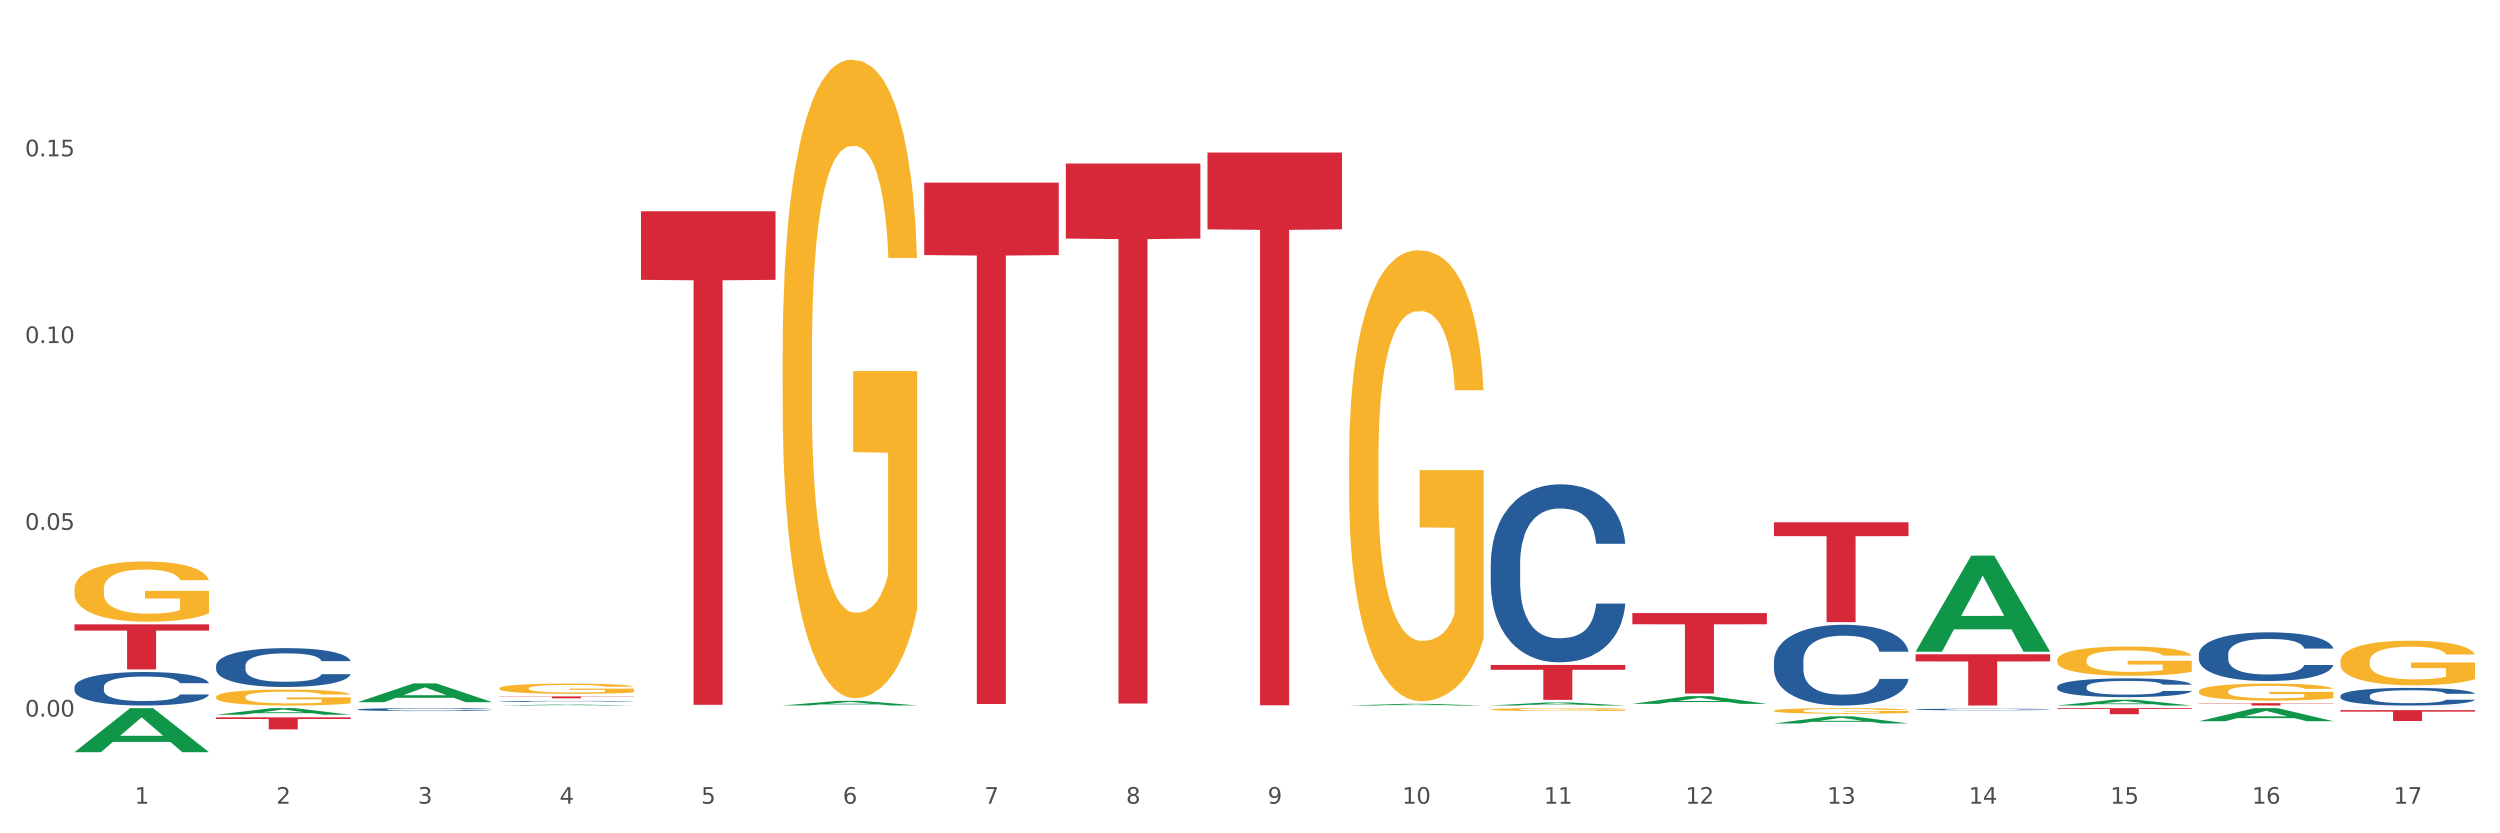 <?xml version="1.0" encoding="utf-8" standalone="no"?>
<!DOCTYPE svg PUBLIC "-//W3C//DTD SVG 1.1//EN"
  "http://www.w3.org/Graphics/SVG/1.1/DTD/svg11.dtd">
<svg xmlns:xlink="http://www.w3.org/1999/xlink" width="1080pt" height="360pt" viewBox="0 0 1080 360" xmlns="http://www.w3.org/2000/svg" version="1.1">
 <rect x="0" y="0" width="1080" height="360" fill="#333333" stroke="none"/>
 <defs>
  <style type="text/css">*{stroke-linejoin: round; stroke-linecap: butt}</style>
 </defs>
 <g id="figure_1">
  <g id="patch_1">
   <path d="M 0 360 
L 1080 360 
L 1080 0 
L 0 0 
z
" style="fill: #ffffff; stroke: #ffffff; stroke-linejoin: miter"/>
  </g>
  <g id="axes_1">
   <g id="matplotlib.axis_1">
    <g id="xtick_1">
     <g id="text_1">
      <!-- 1 -->
      <g style="fill: #4d4d4d" transform="translate(58.182 347.204) scale(0.096 -0.096)">
       <defs>
        <path id="DejaVuSans-31" d="M 794 531 
L 1825 531 
L 1825 4091 
L 703 3866 
L 703 4441 
L 1819 4666 
L 2450 4666 
L 2450 531 
L 3481 531 
L 3481 0 
L 794 0 
L 794 531 
z
" transform="scale(0.016)"/>
       </defs>
       <use xlink:href="#DejaVuSans-31"/>
      </g>
     </g>
    </g>
    <g id="xtick_2">
     <g id="text_2">
      <!-- 2 -->
      <g style="fill: #4d4d4d" transform="translate(119.364 347.204) scale(0.096 -0.096)">
       <defs>
        <path id="DejaVuSans-32" d="M 1228 531 
L 3431 531 
L 3431 0 
L 469 0 
L 469 531 
Q 828 903 1448 1529 
Q 2069 2156 2228 2338 
Q 2531 2678 2651 2914 
Q 2772 3150 2772 3378 
Q 2772 3750 2511 3984 
Q 2250 4219 1831 4219 
Q 1534 4219 1204 4116 
Q 875 4013 500 3803 
L 500 4441 
Q 881 4594 1212 4672 
Q 1544 4750 1819 4750 
Q 2544 4750 2975 4387 
Q 3406 4025 3406 3419 
Q 3406 3131 3298 2873 
Q 3191 2616 2906 2266 
Q 2828 2175 2409 1742 
Q 1991 1309 1228 531 
z
" transform="scale(0.016)"/>
       </defs>
       <use xlink:href="#DejaVuSans-32"/>
      </g>
     </g>
    </g>
    <g id="xtick_3">
     <g id="text_3">
      <!-- 3 -->
      <g style="fill: #4d4d4d" transform="translate(180.545 347.204) scale(0.096 -0.096)">
       <defs>
        <path id="DejaVuSans-33" d="M 2597 2516 
Q 3050 2419 3304 2112 
Q 3559 1806 3559 1356 
Q 3559 666 3084 287 
Q 2609 -91 1734 -91 
Q 1441 -91 1130 -33 
Q 819 25 488 141 
L 488 750 
Q 750 597 1062 519 
Q 1375 441 1716 441 
Q 2309 441 2620 675 
Q 2931 909 2931 1356 
Q 2931 1769 2642 2001 
Q 2353 2234 1838 2234 
L 1294 2234 
L 1294 2753 
L 1863 2753 
Q 2328 2753 2575 2939 
Q 2822 3125 2822 3475 
Q 2822 3834 2567 4026 
Q 2313 4219 1838 4219 
Q 1578 4219 1281 4162 
Q 984 4106 628 3988 
L 628 4550 
Q 988 4650 1302 4700 
Q 1616 4750 1894 4750 
Q 2613 4750 3031 4423 
Q 3450 4097 3450 3541 
Q 3450 3153 3228 2886 
Q 3006 2619 2597 2516 
z
" transform="scale(0.016)"/>
       </defs>
       <use xlink:href="#DejaVuSans-33"/>
      </g>
     </g>
    </g>
    <g id="xtick_4">
     <g id="text_4">
      <!-- 4 -->
      <g style="fill: #4d4d4d" transform="translate(241.726 347.204) scale(0.096 -0.096)">
       <defs>
        <path id="DejaVuSans-34" d="M 2419 4116 
L 825 1625 
L 2419 1625 
L 2419 4116 
z
M 2253 4666 
L 3047 4666 
L 3047 1625 
L 3713 1625 
L 3713 1100 
L 3047 1100 
L 3047 0 
L 2419 0 
L 2419 1100 
L 313 1100 
L 313 1709 
L 2253 4666 
z
" transform="scale(0.016)"/>
       </defs>
       <use xlink:href="#DejaVuSans-34"/>
      </g>
     </g>
    </g>
    <g id="xtick_5">
     <g id="text_5">
      <!-- 5 -->
      <g style="fill: #4d4d4d" transform="translate(302.908 347.204) scale(0.096 -0.096)">
       <defs>
        <path id="DejaVuSans-35" d="M 691 4666 
L 3169 4666 
L 3169 4134 
L 1269 4134 
L 1269 2991 
Q 1406 3038 1543 3061 
Q 1681 3084 1819 3084 
Q 2600 3084 3056 2656 
Q 3513 2228 3513 1497 
Q 3513 744 3044 326 
Q 2575 -91 1722 -91 
Q 1428 -91 1123 -41 
Q 819 9 494 109 
L 494 744 
Q 775 591 1075 516 
Q 1375 441 1709 441 
Q 2250 441 2565 725 
Q 2881 1009 2881 1497 
Q 2881 1984 2565 2268 
Q 2250 2553 1709 2553 
Q 1456 2553 1204 2497 
Q 953 2441 691 2322 
L 691 4666 
z
" transform="scale(0.016)"/>
       </defs>
       <use xlink:href="#DejaVuSans-35"/>
      </g>
     </g>
    </g>
    <g id="xtick_6">
     <g id="text_6">
      <!-- 6 -->
      <g style="fill: #4d4d4d" transform="translate(364.089 347.204) scale(0.096 -0.096)">
       <defs>
        <path id="DejaVuSans-36" d="M 2113 2584 
Q 1688 2584 1439 2293 
Q 1191 2003 1191 1497 
Q 1191 994 1439 701 
Q 1688 409 2113 409 
Q 2538 409 2786 701 
Q 3034 994 3034 1497 
Q 3034 2003 2786 2293 
Q 2538 2584 2113 2584 
z
M 3366 4563 
L 3366 3988 
Q 3128 4100 2886 4159 
Q 2644 4219 2406 4219 
Q 1781 4219 1451 3797 
Q 1122 3375 1075 2522 
Q 1259 2794 1537 2939 
Q 1816 3084 2150 3084 
Q 2853 3084 3261 2657 
Q 3669 2231 3669 1497 
Q 3669 778 3244 343 
Q 2819 -91 2113 -91 
Q 1303 -91 875 529 
Q 447 1150 447 2328 
Q 447 3434 972 4092 
Q 1497 4750 2381 4750 
Q 2619 4750 2861 4703 
Q 3103 4656 3366 4563 
z
" transform="scale(0.016)"/>
       </defs>
       <use xlink:href="#DejaVuSans-36"/>
      </g>
     </g>
    </g>
    <g id="xtick_7">
     <g id="text_7">
      <!-- 7 -->
      <g style="fill: #4d4d4d" transform="translate(425.271 347.204) scale(0.096 -0.096)">
       <defs>
        <path id="DejaVuSans-37" d="M 525 4666 
L 3525 4666 
L 3525 4397 
L 1831 0 
L 1172 0 
L 2766 4134 
L 525 4134 
L 525 4666 
z
" transform="scale(0.016)"/>
       </defs>
       <use xlink:href="#DejaVuSans-37"/>
      </g>
     </g>
    </g>
    <g id="xtick_8">
     <g id="text_8">
      <!-- 8 -->
      <g style="fill: #4d4d4d" transform="translate(486.452 347.204) scale(0.096 -0.096)">
       <defs>
        <path id="DejaVuSans-38" d="M 2034 2216 
Q 1584 2216 1326 1975 
Q 1069 1734 1069 1313 
Q 1069 891 1326 650 
Q 1584 409 2034 409 
Q 2484 409 2743 651 
Q 3003 894 3003 1313 
Q 3003 1734 2745 1975 
Q 2488 2216 2034 2216 
z
M 1403 2484 
Q 997 2584 770 2862 
Q 544 3141 544 3541 
Q 544 4100 942 4425 
Q 1341 4750 2034 4750 
Q 2731 4750 3128 4425 
Q 3525 4100 3525 3541 
Q 3525 3141 3298 2862 
Q 3072 2584 2669 2484 
Q 3125 2378 3379 2068 
Q 3634 1759 3634 1313 
Q 3634 634 3220 271 
Q 2806 -91 2034 -91 
Q 1263 -91 848 271 
Q 434 634 434 1313 
Q 434 1759 690 2068 
Q 947 2378 1403 2484 
z
M 1172 3481 
Q 1172 3119 1398 2916 
Q 1625 2713 2034 2713 
Q 2441 2713 2670 2916 
Q 2900 3119 2900 3481 
Q 2900 3844 2670 4047 
Q 2441 4250 2034 4250 
Q 1625 4250 1398 4047 
Q 1172 3844 1172 3481 
z
" transform="scale(0.016)"/>
       </defs>
       <use xlink:href="#DejaVuSans-38"/>
      </g>
     </g>
    </g>
    <g id="xtick_9">
     <g id="text_9">
      <!-- 9 -->
      <g style="fill: #4d4d4d" transform="translate(547.634 347.204) scale(0.096 -0.096)">
       <defs>
        <path id="DejaVuSans-39" d="M 703 97 
L 703 672 
Q 941 559 1184 500 
Q 1428 441 1663 441 
Q 2288 441 2617 861 
Q 2947 1281 2994 2138 
Q 2813 1869 2534 1725 
Q 2256 1581 1919 1581 
Q 1219 1581 811 2004 
Q 403 2428 403 3163 
Q 403 3881 828 4315 
Q 1253 4750 1959 4750 
Q 2769 4750 3195 4129 
Q 3622 3509 3622 2328 
Q 3622 1225 3098 567 
Q 2575 -91 1691 -91 
Q 1453 -91 1209 -44 
Q 966 3 703 97 
z
M 1959 2075 
Q 2384 2075 2632 2365 
Q 2881 2656 2881 3163 
Q 2881 3666 2632 3958 
Q 2384 4250 1959 4250 
Q 1534 4250 1286 3958 
Q 1038 3666 1038 3163 
Q 1038 2656 1286 2365 
Q 1534 2075 1959 2075 
z
" transform="scale(0.016)"/>
       </defs>
       <use xlink:href="#DejaVuSans-39"/>
      </g>
     </g>
    </g>
    <g id="xtick_10">
     <g id="text_10">
      <!-- 10 -->
      <g style="fill: #4d4d4d" transform="translate(605.761 347.204) scale(0.096 -0.096)">
       <defs>
        <path id="DejaVuSans-30" d="M 2034 4250 
Q 1547 4250 1301 3770 
Q 1056 3291 1056 2328 
Q 1056 1369 1301 889 
Q 1547 409 2034 409 
Q 2525 409 2770 889 
Q 3016 1369 3016 2328 
Q 3016 3291 2770 3770 
Q 2525 4250 2034 4250 
z
M 2034 4750 
Q 2819 4750 3233 4129 
Q 3647 3509 3647 2328 
Q 3647 1150 3233 529 
Q 2819 -91 2034 -91 
Q 1250 -91 836 529 
Q 422 1150 422 2328 
Q 422 3509 836 4129 
Q 1250 4750 2034 4750 
z
" transform="scale(0.016)"/>
       </defs>
       <use xlink:href="#DejaVuSans-31"/>
       <use xlink:href="#DejaVuSans-30" transform="translate(63.623 0)"/>
      </g>
     </g>
    </g>
    <g id="xtick_11">
     <g id="text_11">
      <!-- 11 -->
      <g style="fill: #4d4d4d" transform="translate(666.942 347.204) scale(0.096 -0.096)">
       <use xlink:href="#DejaVuSans-31"/>
       <use xlink:href="#DejaVuSans-31" transform="translate(63.623 0)"/>
      </g>
     </g>
    </g>
    <g id="xtick_12">
     <g id="text_12">
      <!-- 12 -->
      <g style="fill: #4d4d4d" transform="translate(728.124 347.204) scale(0.096 -0.096)">
       <use xlink:href="#DejaVuSans-31"/>
       <use xlink:href="#DejaVuSans-32" transform="translate(63.623 0)"/>
      </g>
     </g>
    </g>
    <g id="xtick_13">
     <g id="text_13">
      <!-- 13 -->
      <g style="fill: #4d4d4d" transform="translate(789.305 347.204) scale(0.096 -0.096)">
       <use xlink:href="#DejaVuSans-31"/>
       <use xlink:href="#DejaVuSans-33" transform="translate(63.623 0)"/>
      </g>
     </g>
    </g>
    <g id="xtick_14">
     <g id="text_14">
      <!-- 14 -->
      <g style="fill: #4d4d4d" transform="translate(850.487 347.204) scale(0.096 -0.096)">
       <use xlink:href="#DejaVuSans-31"/>
       <use xlink:href="#DejaVuSans-34" transform="translate(63.623 0)"/>
      </g>
     </g>
    </g>
    <g id="xtick_15">
     <g id="text_15">
      <!-- 15 -->
      <g style="fill: #4d4d4d" transform="translate(911.668 347.204) scale(0.096 -0.096)">
       <use xlink:href="#DejaVuSans-31"/>
       <use xlink:href="#DejaVuSans-35" transform="translate(63.623 0)"/>
      </g>
     </g>
    </g>
    <g id="xtick_16">
     <g id="text_16">
      <!-- 16 -->
      <g style="fill: #4d4d4d" transform="translate(972.849 347.204) scale(0.096 -0.096)">
       <use xlink:href="#DejaVuSans-31"/>
       <use xlink:href="#DejaVuSans-36" transform="translate(63.623 0)"/>
      </g>
     </g>
    </g>
    <g id="xtick_17">
     <g id="text_17">
      <!-- 17 -->
      <g style="fill: #4d4d4d" transform="translate(1034.031 347.204) scale(0.096 -0.096)">
       <use xlink:href="#DejaVuSans-31"/>
       <use xlink:href="#DejaVuSans-37" transform="translate(63.623 0)"/>
      </g>
     </g>
    </g>
    <g id="xtick_18"/>
    <g id="xtick_19"/>
    <g id="xtick_20"/>
    <g id="xtick_21"/>
    <g id="xtick_22"/>
    <g id="xtick_23"/>
    <g id="xtick_24"/>
    <g id="xtick_25"/>
    <g id="xtick_26"/>
    <g id="xtick_27"/>
    <g id="xtick_28"/>
    <g id="xtick_29"/>
    <g id="xtick_30"/>
    <g id="xtick_31"/>
    <g id="xtick_32"/>
    <g id="xtick_33"/>
   </g>
   <g id="matplotlib.axis_2">
    <g id="ytick_1">
     <g id="text_18">
      <!-- 0.00 -->
      <g style="fill: #4d4d4d" transform="translate(10.8 309.557) scale(0.096 -0.096)">
       <defs>
        <path id="DejaVuSans-2e" d="M 684 794 
L 1344 794 
L 1344 0 
L 684 0 
L 684 794 
z
" transform="scale(0.016)"/>
       </defs>
       <use xlink:href="#DejaVuSans-30"/>
       <use xlink:href="#DejaVuSans-2e" transform="translate(63.623 0)"/>
       <use xlink:href="#DejaVuSans-30" transform="translate(95.41 0)"/>
       <use xlink:href="#DejaVuSans-30" transform="translate(159.033 0)"/>
      </g>
     </g>
    </g>
    <g id="ytick_2">
     <g id="text_19">
      <!-- 0.05 -->
      <g style="fill: #4d4d4d" transform="translate(10.8 228.881) scale(0.096 -0.096)">
       <use xlink:href="#DejaVuSans-30"/>
       <use xlink:href="#DejaVuSans-2e" transform="translate(63.623 0)"/>
       <use xlink:href="#DejaVuSans-30" transform="translate(95.41 0)"/>
       <use xlink:href="#DejaVuSans-35" transform="translate(159.033 0)"/>
      </g>
     </g>
    </g>
    <g id="ytick_3">
     <g id="text_20">
      <!-- 0.10 -->
      <g style="fill: #4d4d4d" transform="translate(10.8 148.204) scale(0.096 -0.096)">
       <use xlink:href="#DejaVuSans-30"/>
       <use xlink:href="#DejaVuSans-2e" transform="translate(63.623 0)"/>
       <use xlink:href="#DejaVuSans-31" transform="translate(95.41 0)"/>
       <use xlink:href="#DejaVuSans-30" transform="translate(159.033 0)"/>
      </g>
     </g>
    </g>
    <g id="ytick_4">
     <g id="text_21">
      <!-- 0.15 -->
      <g style="fill: #4d4d4d" transform="translate(10.8 67.528) scale(0.096 -0.096)">
       <use xlink:href="#DejaVuSans-30"/>
       <use xlink:href="#DejaVuSans-2e" transform="translate(63.623 0)"/>
       <use xlink:href="#DejaVuSans-31" transform="translate(95.41 0)"/>
       <use xlink:href="#DejaVuSans-35" transform="translate(159.033 0)"/>
      </g>
     </g>
    </g>
    <g id="ytick_5"/>
    <g id="ytick_6"/>
    <g id="ytick_7"/>
    <g id="ytick_8"/>
   </g>
   <g id="PolyCollection_1">
    <path d="M 32.175 324.914 
L 32.235 324.896 
L 56.203 305.927 
L 66.15 305.91 
L 90.297 324.95 
L 78.793 324.95 
L 73.58 320.516 
L 48.833 320.516 
L 48.653 320.587 
L 43.62 324.95 
L 32.175 324.95 
L 32.175 324.914 
L 51.949 317.87 
L 70.464 317.852 
L 61.296 309.968 
L 61.176 309.932 
L 61.056 309.986 
L 51.889 317.852 
L 51.949 317.87 
L 32.175 324.914 
z
" clip-path="url(#p0f851e8291)" style="fill: #109648"/>
    <path d="M 93.356 308.769 
L 93.416 308.766 
L 117.384 305.912 
L 127.331 305.91 
L 151.479 308.774 
L 139.974 308.774 
L 134.761 308.107 
L 110.014 308.107 
L 109.834 308.118 
L 104.801 308.774 
L 93.356 308.774 
L 93.356 308.769 
L 113.13 307.709 
L 131.645 307.706 
L 122.478 306.52 
L 122.358 306.515 
L 122.238 306.523 
L 113.07 307.706 
L 113.13 307.709 
L 93.356 308.769 
z
" clip-path="url(#p0f851e8291)" style="fill: #109648"/>
    <path d="M 154.538 303.33 
L 154.598 303.323 
L 178.566 295.236 
L 188.512 295.228 
L 212.66 303.346 
L 201.156 303.346 
L 195.943 301.455 
L 171.196 301.455 
L 171.016 301.486 
L 165.983 303.346 
L 154.538 303.346 
L 154.538 303.33 
L 174.311 300.327 
L 192.827 300.32 
L 183.659 296.958 
L 183.539 296.943 
L 183.419 296.966 
L 174.251 300.32 
L 174.311 300.327 
L 154.538 303.33 
z
" clip-path="url(#p0f851e8291)" style="fill: #109648"/>
    <path d="M 215.719 304.788 
L 215.779 304.788 
L 239.747 304.359 
L 249.694 304.359 
L 273.842 304.789 
L 262.337 304.789 
L 257.124 304.689 
L 232.377 304.689 
L 232.197 304.69 
L 227.164 304.789 
L 215.719 304.789 
L 215.719 304.788 
L 235.493 304.629 
L 254.008 304.629 
L 244.84 304.45 
L 244.72 304.45 
L 244.601 304.451 
L 235.433 304.629 
L 235.493 304.629 
L 215.719 304.788 
z
" clip-path="url(#p0f851e8291)" style="fill: #109648"/>
    <path d="M 338.082 304.75 
L 338.142 304.748 
L 362.11 302.764 
L 372.057 302.762 
L 396.204 304.754 
L 384.7 304.754 
L 379.487 304.29 
L 354.74 304.29 
L 354.56 304.297 
L 349.527 304.754 
L 338.082 304.754 
L 338.082 304.75 
L 357.856 304.013 
L 376.371 304.011 
L 367.203 303.187 
L 367.083 303.183 
L 366.963 303.188 
L 357.796 304.011 
L 357.856 304.013 
L 338.082 304.75 
z
" clip-path="url(#p0f851e8291)" style="fill: #109648"/>
    <path d="M 582.808 304.788 
L 582.868 304.787 
L 606.836 304.042 
L 616.782 304.041 
L 640.93 304.789 
L 629.425 304.789 
L 624.212 304.615 
L 599.465 304.615 
L 599.286 304.618 
L 594.252 304.789 
L 582.808 304.789 
L 582.808 304.788 
L 602.581 304.511 
L 621.097 304.51 
L 611.929 304.2 
L 611.809 304.199 
L 611.689 304.201 
L 602.521 304.51 
L 602.581 304.511 
L 582.808 304.788 
z
" clip-path="url(#p0f851e8291)" style="fill: #109648"/>
    <path d="M 827.533 281.457 
L 827.593 281.418 
L 851.561 240.043 
L 861.508 240.004 
L 885.656 281.535 
L 874.151 281.535 
L 868.938 271.864 
L 844.191 271.864 
L 844.011 272.02 
L 838.978 281.535 
L 827.533 281.535 
L 827.533 281.457 
L 847.307 266.093 
L 865.822 266.054 
L 856.654 248.856 
L 856.535 248.778 
L 856.415 248.895 
L 847.247 266.054 
L 847.307 266.093 
L 827.533 281.457 
z
" clip-path="url(#p0f851e8291)" style="fill: #109648"/>
    <path d="M 766.352 312.525 
L 766.412 312.522 
L 790.38 309.448 
L 800.327 309.445 
L 824.474 312.531 
L 812.97 312.531 
L 807.757 311.812 
L 783.01 311.812 
L 782.83 311.824 
L 777.797 312.531 
L 766.352 312.531 
L 766.352 312.525 
L 786.126 311.384 
L 804.641 311.381 
L 795.473 310.103 
L 795.353 310.097 
L 795.233 310.106 
L 786.066 311.381 
L 786.126 311.384 
L 766.352 312.525 
z
" clip-path="url(#p0f851e8291)" style="fill: #109648"/>
    <path d="M 888.715 304.784 
L 888.775 304.782 
L 912.743 302.293 
L 922.689 302.291 
L 946.837 304.789 
L 935.333 304.789 
L 930.12 304.207 
L 905.373 304.207 
L 905.193 304.217 
L 900.16 304.789 
L 888.715 304.789 
L 888.715 304.784 
L 908.488 303.86 
L 927.004 303.858 
L 917.836 302.824 
L 917.716 302.819 
L 917.596 302.826 
L 908.428 303.858 
L 908.488 303.86 
L 888.715 304.784 
z
" clip-path="url(#p0f851e8291)" style="fill: #109648"/>
    <path d="M 949.896 311.553 
L 949.956 311.548 
L 973.924 305.915 
L 983.871 305.91 
L 1008.019 311.564 
L 996.514 311.564 
L 991.301 310.247 
L 966.554 310.247 
L 966.374 310.268 
L 961.341 311.564 
L 949.896 311.564 
L 949.896 311.553 
L 969.67 309.461 
L 988.185 309.456 
L 979.017 307.115 
L 978.897 307.104 
L 978.778 307.12 
L 969.61 309.456 
L 969.67 309.461 
L 949.896 311.553 
z
" clip-path="url(#p0f851e8291)" style="fill: #109648"/>
    <path d="M 93.356 301.082 
L 93.425 301.076 
L 93.425 300.849 
L 93.562 300.654 
L 94.248 300.182 
L 95.278 299.792 
L 96.033 299.584 
L 96.787 299.415 
L 97.68 299.245 
L 98.778 299.068 
L 100.768 298.81 
L 102.003 298.678 
L 103.512 298.54 
L 106.257 298.338 
L 108.247 298.225 
L 110.306 298.131 
L 113.668 298.017 
L 115.864 297.967 
L 118.197 297.929 
L 121.011 297.904 
L 123.138 297.898 
L 127.804 297.917 
L 131.784 297.973 
L 133.706 298.017 
L 136.176 298.093 
L 137.48 298.143 
L 139.607 298.244 
L 141.803 298.376 
L 143.313 298.489 
L 145.577 298.703 
L 147.293 298.917 
L 148.871 299.182 
L 149.695 299.364 
L 150.312 299.534 
L 150.861 299.729 
L 151.41 300.038 
L 139.058 300.038 
L 138.578 299.817 
L 137.823 299.61 
L 136.725 299.408 
L 135.764 299.282 
L 134.118 299.125 
L 132.608 299.024 
L 131.03 298.949 
L 129.108 298.886 
L 127.599 298.854 
L 125.471 298.829 
L 121.285 298.836 
L 118.472 298.886 
L 116.55 298.949 
L 115.315 299.005 
L 114.217 299.068 
L 112.982 299.156 
L 111.541 299.289 
L 110.512 299.408 
L 109.482 299.559 
L 108.659 299.71 
L 107.904 299.887 
L 107.287 300.075 
L 106.806 300.27 
L 106.394 300.51 
L 106.051 300.906 
L 106.051 301.768 
L 106.189 301.963 
L 106.532 302.221 
L 106.943 302.416 
L 107.63 302.649 
L 108.247 302.807 
L 109.414 303.033 
L 110.718 303.222 
L 111.747 303.342 
L 112.776 303.442 
L 114.56 303.581 
L 116.55 303.694 
L 118.266 303.763 
L 120.599 303.826 
L 122.177 303.851 
L 123.55 303.864 
L 126.912 303.864 
L 129.314 303.845 
L 131.99 303.801 
L 134.049 303.744 
L 135.764 303.675 
L 137.686 303.562 
L 138.921 303.455 
L 138.921 302.139 
L 123.824 302.133 
L 123.824 301.258 
L 151.479 301.258 
L 151.479 303.826 
L 150.312 303.958 
L 149.008 304.078 
L 147.636 304.185 
L 145.577 304.317 
L 143.107 304.443 
L 140.911 304.531 
L 138.578 304.606 
L 135.833 304.676 
L 132.265 304.739 
L 130.069 304.764 
L 127.324 304.783 
L 124.099 304.789 
L 121.285 304.776 
L 118.54 304.745 
L 115.658 304.688 
L 112.845 304.606 
L 110.718 304.525 
L 108.59 304.424 
L 106.326 304.292 
L 104.542 304.166 
L 103.169 304.053 
L 101.66 303.908 
L 100.013 303.719 
L 98.778 303.549 
L 97.68 303.373 
L 96.513 303.146 
L 95.69 302.951 
L 94.866 302.706 
L 94.386 302.523 
L 93.837 302.24 
L 93.425 301.844 
L 93.356 301.082 
z
" clip-path="url(#p0f851e8291)" style="fill: #f7b32b"/>
    <path d="M 32.175 254.588 
L 32.244 254.564 
L 32.244 253.709 
L 32.381 252.972 
L 33.067 251.191 
L 34.096 249.718 
L 34.851 248.933 
L 35.606 248.292 
L 36.498 247.65 
L 37.596 246.985 
L 39.586 246.011 
L 40.821 245.512 
L 42.331 244.989 
L 45.076 244.229 
L 47.066 243.802 
L 49.124 243.445 
L 52.487 243.017 
L 54.683 242.827 
L 57.016 242.685 
L 59.829 242.59 
L 61.957 242.566 
L 66.623 242.637 
L 70.603 242.851 
L 72.524 243.017 
L 74.995 243.303 
L 76.299 243.493 
L 78.426 243.873 
L 80.622 244.372 
L 82.131 244.799 
L 84.396 245.607 
L 86.111 246.415 
L 87.69 247.413 
L 88.513 248.102 
L 89.131 248.743 
L 89.68 249.48 
L 90.229 250.644 
L 77.877 250.644 
L 77.397 249.813 
L 76.642 249.028 
L 75.544 248.268 
L 74.583 247.793 
L 72.936 247.199 
L 71.426 246.819 
L 69.848 246.534 
L 67.927 246.296 
L 66.417 246.177 
L 64.29 246.082 
L 60.104 246.106 
L 57.29 246.296 
L 55.369 246.534 
L 54.134 246.748 
L 53.036 246.985 
L 51.801 247.318 
L 50.36 247.817 
L 49.33 248.268 
L 48.301 248.838 
L 47.478 249.409 
L 46.723 250.074 
L 46.105 250.787 
L 45.625 251.523 
L 45.213 252.426 
L 44.87 253.923 
L 44.87 257.178 
L 45.007 257.914 
L 45.35 258.888 
L 45.762 259.625 
L 46.448 260.504 
L 47.066 261.098 
L 48.232 261.953 
L 49.536 262.666 
L 50.566 263.118 
L 51.595 263.498 
L 53.379 264.02 
L 55.369 264.448 
L 57.085 264.709 
L 59.418 264.947 
L 60.996 265.042 
L 62.368 265.09 
L 65.731 265.09 
L 68.133 265.018 
L 70.809 264.852 
L 72.868 264.638 
L 74.583 264.377 
L 76.504 263.949 
L 77.74 263.545 
L 77.74 258.58 
L 62.643 258.556 
L 62.643 255.253 
L 90.297 255.253 
L 90.297 264.947 
L 89.131 265.446 
L 87.827 265.897 
L 86.455 266.301 
L 84.396 266.8 
L 81.926 267.275 
L 79.73 267.608 
L 77.397 267.893 
L 74.652 268.155 
L 71.083 268.392 
L 68.887 268.487 
L 66.143 268.558 
L 62.917 268.582 
L 60.104 268.535 
L 57.359 268.416 
L 54.477 268.202 
L 51.663 267.893 
L 49.536 267.584 
L 47.409 267.204 
L 45.144 266.705 
L 43.36 266.23 
L 41.988 265.802 
L 40.478 265.256 
L 38.831 264.543 
L 37.596 263.902 
L 36.498 263.236 
L 35.332 262.381 
L 34.508 261.645 
L 33.685 260.718 
L 33.204 260.029 
L 32.655 258.96 
L 32.244 257.463 
L 32.175 254.588 
z
" clip-path="url(#p0f851e8291)" style="fill: #f7b32b"/>
    <path d="M 949.896 298.705 
L 949.965 298.698 
L 949.965 298.457 
L 950.102 298.25 
L 950.788 297.749 
L 951.818 297.334 
L 952.572 297.114 
L 953.327 296.933 
L 954.219 296.753 
L 955.317 296.565 
L 957.307 296.291 
L 958.543 296.151 
L 960.052 296.004 
L 962.797 295.79 
L 964.787 295.67 
L 966.846 295.569 
L 970.208 295.449 
L 972.404 295.396 
L 974.737 295.356 
L 977.551 295.329 
L 979.678 295.322 
L 984.344 295.342 
L 988.324 295.402 
L 990.246 295.449 
L 992.716 295.529 
L 994.02 295.583 
L 996.147 295.69 
L 998.343 295.83 
L 999.853 295.95 
L 1002.117 296.178 
L 1003.833 296.405 
L 1005.411 296.686 
L 1006.234 296.88 
L 1006.852 297.06 
L 1007.401 297.267 
L 1007.95 297.595 
L 995.598 297.595 
L 995.118 297.361 
L 994.363 297.14 
L 993.265 296.926 
L 992.304 296.793 
L 990.657 296.626 
L 989.148 296.519 
L 987.569 296.438 
L 985.648 296.372 
L 984.138 296.338 
L 982.011 296.311 
L 977.825 296.318 
L 975.012 296.372 
L 973.09 296.438 
L 971.855 296.499 
L 970.757 296.565 
L 969.522 296.659 
L 968.081 296.799 
L 967.052 296.926 
L 966.022 297.087 
L 965.199 297.247 
L 964.444 297.434 
L 963.826 297.635 
L 963.346 297.842 
L 962.934 298.096 
L 962.591 298.517 
L 962.591 299.433 
L 962.728 299.64 
L 963.072 299.915 
L 963.483 300.122 
L 964.169 300.369 
L 964.787 300.536 
L 965.954 300.777 
L 967.257 300.977 
L 968.287 301.104 
L 969.316 301.211 
L 971.1 301.358 
L 973.09 301.479 
L 974.806 301.552 
L 977.139 301.619 
L 978.717 301.646 
L 980.09 301.659 
L 983.452 301.659 
L 985.854 301.639 
L 988.53 301.592 
L 990.589 301.532 
L 992.304 301.459 
L 994.226 301.338 
L 995.461 301.225 
L 995.461 299.828 
L 980.364 299.821 
L 980.364 298.892 
L 1008.019 298.892 
L 1008.019 301.619 
L 1006.852 301.76 
L 1005.548 301.887 
L 1004.176 302 
L 1002.117 302.141 
L 999.647 302.274 
L 997.451 302.368 
L 995.118 302.448 
L 992.373 302.522 
L 988.805 302.588 
L 986.609 302.615 
L 983.864 302.635 
L 980.639 302.642 
L 977.825 302.629 
L 975.08 302.595 
L 972.198 302.535 
L 969.385 302.448 
L 967.257 302.361 
L 965.13 302.254 
L 962.866 302.114 
L 961.082 301.98 
L 959.709 301.86 
L 958.199 301.706 
L 956.553 301.506 
L 955.317 301.325 
L 954.219 301.138 
L 953.053 300.897 
L 952.229 300.69 
L 951.406 300.429 
L 950.926 300.235 
L 950.377 299.935 
L 949.965 299.513 
L 949.896 298.705 
z
" clip-path="url(#p0f851e8291)" style="fill: #f7b32b"/>
    <path d="M 1011.078 285.682 
L 1011.146 285.665 
L 1011.146 285.031 
L 1011.284 284.485 
L 1011.97 283.165 
L 1012.999 282.074 
L 1013.754 281.493 
L 1014.509 281.017 
L 1015.401 280.542 
L 1016.499 280.049 
L 1018.489 279.327 
L 1019.724 278.958 
L 1021.234 278.57 
L 1023.978 278.007 
L 1025.969 277.69 
L 1028.027 277.426 
L 1031.39 277.109 
L 1033.585 276.968 
L 1035.919 276.863 
L 1038.732 276.792 
L 1040.859 276.775 
L 1045.526 276.828 
L 1049.506 276.986 
L 1051.427 277.109 
L 1053.897 277.32 
L 1055.201 277.461 
L 1057.328 277.743 
L 1059.524 278.113 
L 1061.034 278.43 
L 1063.299 279.028 
L 1065.014 279.627 
L 1066.592 280.366 
L 1067.416 280.876 
L 1068.033 281.352 
L 1068.582 281.897 
L 1069.131 282.76 
L 1056.78 282.76 
L 1056.299 282.144 
L 1055.544 281.563 
L 1054.446 281 
L 1053.486 280.648 
L 1051.839 280.208 
L 1050.329 279.926 
L 1048.751 279.715 
L 1046.829 279.539 
L 1045.32 279.451 
L 1043.192 279.38 
L 1039.007 279.398 
L 1036.193 279.539 
L 1034.272 279.715 
L 1033.037 279.873 
L 1031.939 280.049 
L 1030.703 280.296 
L 1029.262 280.665 
L 1028.233 281 
L 1027.204 281.422 
L 1026.38 281.845 
L 1025.625 282.338 
L 1025.008 282.866 
L 1024.527 283.411 
L 1024.116 284.08 
L 1023.773 285.189 
L 1023.773 287.601 
L 1023.91 288.147 
L 1024.253 288.869 
L 1024.665 289.414 
L 1025.351 290.066 
L 1025.969 290.506 
L 1027.135 291.14 
L 1028.439 291.668 
L 1029.468 292.002 
L 1030.498 292.284 
L 1032.282 292.671 
L 1034.272 292.988 
L 1035.987 293.182 
L 1038.32 293.358 
L 1039.899 293.428 
L 1041.271 293.463 
L 1044.634 293.463 
L 1047.035 293.41 
L 1049.712 293.287 
L 1051.77 293.129 
L 1053.486 292.935 
L 1055.407 292.618 
L 1056.642 292.319 
L 1056.642 288.64 
L 1041.546 288.622 
L 1041.546 286.175 
L 1069.2 286.175 
L 1069.2 293.358 
L 1068.033 293.727 
L 1066.73 294.062 
L 1065.357 294.361 
L 1063.299 294.731 
L 1060.828 295.083 
L 1058.632 295.329 
L 1056.299 295.541 
L 1053.554 295.734 
L 1049.986 295.91 
L 1047.79 295.981 
L 1045.045 296.033 
L 1041.82 296.051 
L 1039.007 296.016 
L 1036.262 295.928 
L 1033.38 295.769 
L 1030.566 295.541 
L 1028.439 295.312 
L 1026.312 295.03 
L 1024.047 294.66 
L 1022.263 294.308 
L 1020.891 293.991 
L 1019.381 293.587 
L 1017.734 293.058 
L 1016.499 292.583 
L 1015.401 292.09 
L 1014.234 291.456 
L 1013.411 290.911 
L 1012.587 290.224 
L 1012.107 289.714 
L 1011.558 288.921 
L 1011.146 287.812 
L 1011.078 285.682 
z
" clip-path="url(#p0f851e8291)" style="fill: #f7b32b"/>
    <path d="M 460.445 70.646 
L 518.567 70.646 
L 518.567 103.067 
L 495.704 103.286 
L 495.704 303.941 
L 483.17 303.941 
L 483.17 103.286 
L 460.445 103.067 
L 460.445 70.865 
L 460.445 70.646 
z
" clip-path="url(#p0f851e8291)" style="fill: #d62839"/>
    <path d="M 399.263 78.889 
L 457.386 78.889 
L 457.386 110.19 
L 434.523 110.402 
L 434.523 304.131 
L 421.989 304.131 
L 421.989 110.402 
L 399.263 110.19 
L 399.263 79.101 
L 399.263 78.889 
z
" clip-path="url(#p0f851e8291)" style="fill: #d62839"/>
    <path d="M 949.896 282.616 
L 949.965 282.597 
L 949.965 282.059 
L 950.171 281.329 
L 950.927 279.984 
L 951.889 278.965 
L 953.537 277.774 
L 954.431 277.275 
L 955.599 276.718 
L 958.003 275.814 
L 960.751 275.046 
L 962.675 274.623 
L 964.118 274.354 
L 967.347 273.874 
L 969.202 273.663 
L 971.125 273.49 
L 972.774 273.374 
L 975.522 273.24 
L 977.721 273.182 
L 980.263 273.163 
L 982.393 273.182 
L 985.209 273.259 
L 989.331 273.49 
L 990.912 273.624 
L 993.041 273.855 
L 995.24 274.162 
L 997.026 274.47 
L 999.087 274.911 
L 1001.217 275.488 
L 1003.278 276.218 
L 1004.721 276.89 
L 1005.889 277.601 
L 1006.919 278.466 
L 1007.675 279.407 
L 1008.019 280.195 
L 995.446 280.195 
L 995.103 279.484 
L 994.415 278.716 
L 993.728 278.197 
L 992.973 277.774 
L 991.805 277.294 
L 990.774 276.986 
L 989.057 276.621 
L 987.477 276.391 
L 986.171 276.256 
L 984.591 276.141 
L 981.225 276.026 
L 978.82 276.026 
L 977.309 276.064 
L 975.454 276.16 
L 973.873 276.295 
L 972.018 276.525 
L 970.576 276.775 
L 969.133 277.102 
L 968.309 277.332 
L 967.072 277.755 
L 966.247 278.101 
L 965.148 278.696 
L 964.53 279.119 
L 963.431 280.214 
L 962.95 281.021 
L 962.744 281.578 
L 962.606 282.193 
L 962.606 285.191 
L 963.018 286.535 
L 963.362 287.112 
L 963.912 287.765 
L 964.942 288.61 
L 966.454 289.437 
L 968.034 290.032 
L 969.339 290.397 
L 970.576 290.666 
L 971.812 290.878 
L 973.324 291.07 
L 974.56 291.185 
L 976.415 291.3 
L 978.614 291.358 
L 980.331 291.358 
L 983.835 291.262 
L 985.415 291.166 
L 986.927 291.031 
L 988.576 290.82 
L 989.881 290.589 
L 990.637 290.416 
L 991.873 290.051 
L 992.835 289.667 
L 993.66 289.225 
L 994.209 288.841 
L 994.828 288.265 
L 995.309 287.611 
L 995.446 287.266 
L 1008.019 287.266 
L 1007.744 287.957 
L 1007.263 288.63 
L 1006.301 289.533 
L 1005.545 290.051 
L 1004.377 290.685 
L 1003.141 291.223 
L 1001.423 291.819 
L 999.843 292.261 
L 998.194 292.645 
L 996.408 292.991 
L 993.179 293.471 
L 992.011 293.606 
L 989.538 293.836 
L 987.614 293.971 
L 984.797 294.105 
L 981.912 294.182 
L 978.889 294.201 
L 976.209 294.163 
L 973.255 294.048 
L 971.4 293.932 
L 969.339 293.76 
L 966.934 293.491 
L 964.667 293.164 
L 962.538 292.78 
L 960.545 292.338 
L 958.69 291.838 
L 956.286 291.012 
L 954.499 290.205 
L 953.194 289.456 
L 952.301 288.822 
L 951.408 288.015 
L 950.927 287.458 
L 950.171 286.113 
L 949.896 284.864 
L 949.896 282.616 
z
" clip-path="url(#p0f851e8291)" style="fill: #255c99"/>
    <path d="M 1011.078 300.594 
L 1011.146 300.587 
L 1011.146 300.393 
L 1011.352 300.128 
L 1012.108 299.641 
L 1013.07 299.273 
L 1014.719 298.841 
L 1015.612 298.66 
L 1016.78 298.459 
L 1019.185 298.132 
L 1021.933 297.853 
L 1023.856 297.7 
L 1025.299 297.603 
L 1028.528 297.429 
L 1030.383 297.353 
L 1032.307 297.29 
L 1033.956 297.248 
L 1036.704 297.2 
L 1038.902 297.179 
L 1041.444 297.172 
L 1043.574 297.179 
L 1046.391 297.206 
L 1050.513 297.29 
L 1052.093 297.339 
L 1054.223 297.422 
L 1056.421 297.533 
L 1058.208 297.645 
L 1060.269 297.805 
L 1062.398 298.013 
L 1064.46 298.278 
L 1065.902 298.521 
L 1067.07 298.779 
L 1068.101 299.092 
L 1068.856 299.433 
L 1069.2 299.718 
L 1056.627 299.718 
L 1056.284 299.46 
L 1055.597 299.182 
L 1054.91 298.994 
L 1054.154 298.841 
L 1052.986 298.667 
L 1051.956 298.556 
L 1050.238 298.424 
L 1048.658 298.34 
L 1047.353 298.292 
L 1045.772 298.25 
L 1042.406 298.208 
L 1040.001 298.208 
L 1038.49 298.222 
L 1036.635 298.257 
L 1035.055 298.306 
L 1033.2 298.389 
L 1031.757 298.479 
L 1030.314 298.598 
L 1029.49 298.681 
L 1028.253 298.834 
L 1027.429 298.959 
L 1026.33 299.175 
L 1025.711 299.328 
L 1024.612 299.725 
L 1024.131 300.017 
L 1023.925 300.219 
L 1023.788 300.441 
L 1023.788 301.526 
L 1024.2 302.013 
L 1024.543 302.222 
L 1025.093 302.459 
L 1026.124 302.765 
L 1027.635 303.064 
L 1029.215 303.279 
L 1030.52 303.412 
L 1031.757 303.509 
L 1032.994 303.585 
L 1034.505 303.655 
L 1035.742 303.697 
L 1037.597 303.739 
L 1039.795 303.759 
L 1041.513 303.759 
L 1045.017 303.725 
L 1046.597 303.69 
L 1048.108 303.641 
L 1049.757 303.565 
L 1051.063 303.481 
L 1051.818 303.419 
L 1053.055 303.286 
L 1054.017 303.147 
L 1054.841 302.987 
L 1055.391 302.848 
L 1056.009 302.639 
L 1056.49 302.403 
L 1056.627 302.278 
L 1069.2 302.278 
L 1068.925 302.528 
L 1068.444 302.772 
L 1067.482 303.099 
L 1066.727 303.286 
L 1065.559 303.516 
L 1064.322 303.711 
L 1062.605 303.926 
L 1061.024 304.086 
L 1059.376 304.225 
L 1057.589 304.351 
L 1054.36 304.525 
L 1053.192 304.573 
L 1050.719 304.657 
L 1048.795 304.705 
L 1045.979 304.754 
L 1043.093 304.782 
L 1040.07 304.789 
L 1037.391 304.775 
L 1034.437 304.733 
L 1032.582 304.692 
L 1030.52 304.629 
L 1028.116 304.532 
L 1025.849 304.413 
L 1023.719 304.274 
L 1021.727 304.114 
L 1019.872 303.933 
L 1017.467 303.634 
L 1015.681 303.342 
L 1014.375 303.071 
L 1013.482 302.841 
L 1012.589 302.549 
L 1012.108 302.347 
L 1011.352 301.86 
L 1011.078 301.408 
L 1011.078 300.594 
z
" clip-path="url(#p0f851e8291)" style="fill: #255c99"/>
    <path d="M 643.989 287.241 
L 702.112 287.241 
L 702.112 289.338 
L 679.248 289.353 
L 679.248 302.336 
L 666.715 302.336 
L 666.715 289.353 
L 643.989 289.338 
L 643.989 287.255 
L 643.989 287.241 
z
" clip-path="url(#p0f851e8291)" style="fill: #d62839"/>
    <path d="M 521.626 65.904 
L 579.749 65.904 
L 579.749 99.085 
L 556.885 99.309 
L 556.885 304.674 
L 544.352 304.674 
L 544.352 99.309 
L 521.626 99.085 
L 521.626 66.128 
L 521.626 65.904 
z
" clip-path="url(#p0f851e8291)" style="fill: #d62839"/>
    <path d="M 643.989 243.776 
L 644.058 243.705 
L 644.058 241.739 
L 644.264 239.071 
L 645.02 234.155 
L 645.982 230.433 
L 647.63 226.079 
L 648.524 224.254 
L 649.691 222.217 
L 652.096 218.917 
L 654.844 216.108 
L 656.768 214.563 
L 658.211 213.58 
L 661.44 211.824 
L 663.295 211.052 
L 665.218 210.42 
L 666.867 209.998 
L 669.615 209.507 
L 671.814 209.296 
L 674.356 209.226 
L 676.485 209.296 
L 679.302 209.577 
L 683.424 210.42 
L 685.005 210.911 
L 687.134 211.754 
L 689.333 212.878 
L 691.119 214.001 
L 693.18 215.616 
L 695.31 217.723 
L 697.371 220.391 
L 698.814 222.849 
L 699.982 225.447 
L 701.012 228.608 
L 701.768 232.048 
L 702.112 234.928 
L 689.539 234.928 
L 689.195 232.329 
L 688.508 229.52 
L 687.821 227.624 
L 687.066 226.079 
L 685.898 224.324 
L 684.867 223.2 
L 683.15 221.866 
L 681.569 221.023 
L 680.264 220.532 
L 678.684 220.111 
L 675.318 219.689 
L 672.913 219.689 
L 671.401 219.83 
L 669.547 220.181 
L 667.966 220.672 
L 666.111 221.515 
L 664.669 222.428 
L 663.226 223.622 
L 662.401 224.464 
L 661.165 226.009 
L 660.34 227.273 
L 659.241 229.45 
L 658.623 230.995 
L 657.524 234.998 
L 657.043 237.947 
L 656.837 239.984 
L 656.699 242.231 
L 656.699 253.186 
L 657.111 258.101 
L 657.455 260.208 
L 658.004 262.595 
L 659.035 265.685 
L 660.546 268.705 
L 662.127 270.882 
L 663.432 272.216 
L 664.669 273.199 
L 665.905 273.972 
L 667.417 274.674 
L 668.653 275.095 
L 670.508 275.516 
L 672.707 275.727 
L 674.424 275.727 
L 677.928 275.376 
L 679.508 275.025 
L 681.02 274.533 
L 682.669 273.761 
L 683.974 272.918 
L 684.73 272.286 
L 685.966 270.952 
L 686.928 269.547 
L 687.753 267.932 
L 688.302 266.528 
L 688.921 264.421 
L 689.402 262.034 
L 689.539 260.77 
L 702.112 260.77 
L 701.837 263.298 
L 701.356 265.755 
L 700.394 269.056 
L 699.638 270.952 
L 698.47 273.269 
L 697.234 275.236 
L 695.516 277.412 
L 693.936 279.028 
L 692.287 280.432 
L 690.501 281.696 
L 687.272 283.452 
L 686.104 283.943 
L 683.631 284.786 
L 681.707 285.277 
L 678.89 285.769 
L 676.005 286.05 
L 672.982 286.12 
L 670.302 285.98 
L 667.348 285.558 
L 665.493 285.137 
L 663.432 284.505 
L 661.027 283.522 
L 658.76 282.328 
L 656.63 280.924 
L 654.638 279.308 
L 652.783 277.483 
L 650.378 274.463 
L 648.592 271.514 
L 647.287 268.775 
L 646.394 266.458 
L 645.501 263.508 
L 645.02 261.472 
L 644.264 256.556 
L 643.989 251.992 
L 643.989 243.776 
z
" clip-path="url(#p0f851e8291)" style="fill: #255c99"/>
    <path d="M 766.352 285.573 
L 766.421 285.541 
L 766.421 284.649 
L 766.627 283.438 
L 767.383 281.207 
L 768.344 279.518 
L 769.993 277.542 
L 770.886 276.714 
L 772.054 275.789 
L 774.459 274.292 
L 777.207 273.017 
L 779.131 272.316 
L 780.573 271.87 
L 783.802 271.073 
L 785.657 270.723 
L 787.581 270.436 
L 789.23 270.244 
L 791.978 270.021 
L 794.177 269.926 
L 796.719 269.894 
L 798.848 269.926 
L 801.665 270.053 
L 805.787 270.436 
L 807.367 270.659 
L 809.497 271.041 
L 811.696 271.551 
L 813.482 272.061 
L 815.543 272.794 
L 817.673 273.75 
L 819.734 274.961 
L 821.177 276.076 
L 822.345 277.255 
L 823.375 278.689 
L 824.131 280.251 
L 824.474 281.557 
L 811.902 281.557 
L 811.558 280.378 
L 810.871 279.104 
L 810.184 278.243 
L 809.428 277.542 
L 808.261 276.745 
L 807.23 276.236 
L 805.512 275.63 
L 803.932 275.248 
L 802.627 275.025 
L 801.047 274.833 
L 797.68 274.642 
L 795.276 274.642 
L 793.764 274.706 
L 791.909 274.865 
L 790.329 275.088 
L 788.474 275.471 
L 787.031 275.885 
L 785.589 276.427 
L 784.764 276.809 
L 783.528 277.51 
L 782.703 278.084 
L 781.604 279.072 
L 780.986 279.773 
L 779.886 281.589 
L 779.405 282.928 
L 779.199 283.852 
L 779.062 284.872 
L 779.062 289.843 
L 779.474 292.074 
L 779.818 293.03 
L 780.367 294.113 
L 781.398 295.515 
L 782.909 296.886 
L 784.489 297.874 
L 785.795 298.479 
L 787.031 298.925 
L 788.268 299.276 
L 789.78 299.595 
L 791.016 299.786 
L 792.871 299.977 
L 795.07 300.073 
L 796.787 300.073 
L 800.291 299.913 
L 801.871 299.754 
L 803.383 299.531 
L 805.032 299.18 
L 806.337 298.798 
L 807.093 298.511 
L 808.329 297.906 
L 809.291 297.268 
L 810.116 296.535 
L 810.665 295.898 
L 811.283 294.942 
L 811.764 293.858 
L 811.902 293.285 
L 824.474 293.285 
L 824.2 294.432 
L 823.719 295.547 
L 822.757 297.045 
L 822.001 297.906 
L 820.833 298.957 
L 819.596 299.849 
L 817.879 300.837 
L 816.299 301.57 
L 814.65 302.208 
L 812.864 302.781 
L 809.635 303.578 
L 808.467 303.801 
L 805.993 304.183 
L 804.07 304.407 
L 801.253 304.63 
L 798.367 304.757 
L 795.344 304.789 
L 792.665 304.725 
L 789.711 304.534 
L 787.856 304.343 
L 785.795 304.056 
L 783.39 303.61 
L 781.123 303.068 
L 778.993 302.431 
L 777.001 301.698 
L 775.146 300.869 
L 772.741 299.499 
L 770.955 298.161 
L 769.65 296.918 
L 768.757 295.866 
L 767.863 294.528 
L 767.383 293.603 
L 766.627 291.373 
L 766.352 289.301 
L 766.352 285.573 
z
" clip-path="url(#p0f851e8291)" style="fill: #255c99"/>
    <path d="M 888.715 296.699 
L 888.784 296.692 
L 888.784 296.484 
L 888.99 296.203 
L 889.745 295.684 
L 890.707 295.291 
L 892.356 294.831 
L 893.249 294.638 
L 894.417 294.423 
L 896.822 294.075 
L 899.57 293.778 
L 901.493 293.615 
L 902.936 293.511 
L 906.165 293.326 
L 908.02 293.244 
L 909.944 293.177 
L 911.593 293.133 
L 914.341 293.081 
L 916.539 293.059 
L 919.081 293.051 
L 921.211 293.059 
L 924.028 293.088 
L 928.15 293.177 
L 929.73 293.229 
L 931.86 293.318 
L 934.058 293.437 
L 935.845 293.556 
L 937.906 293.726 
L 940.036 293.949 
L 942.097 294.23 
L 943.539 294.49 
L 944.707 294.764 
L 945.738 295.098 
L 946.494 295.461 
L 946.837 295.765 
L 934.265 295.765 
L 933.921 295.491 
L 933.234 295.194 
L 932.547 294.994 
L 931.791 294.831 
L 930.623 294.646 
L 929.593 294.527 
L 927.875 294.386 
L 926.295 294.297 
L 924.99 294.245 
L 923.41 294.201 
L 920.043 294.156 
L 917.639 294.156 
L 916.127 294.171 
L 914.272 294.208 
L 912.692 294.26 
L 910.837 294.349 
L 909.394 294.445 
L 907.952 294.571 
L 907.127 294.66 
L 905.89 294.824 
L 905.066 294.957 
L 903.967 295.187 
L 903.348 295.35 
L 902.249 295.773 
L 901.768 296.084 
L 901.562 296.299 
L 901.425 296.536 
L 901.425 297.693 
L 901.837 298.212 
L 902.181 298.435 
L 902.73 298.687 
L 903.761 299.013 
L 905.272 299.332 
L 906.852 299.562 
L 908.158 299.702 
L 909.394 299.806 
L 910.631 299.888 
L 912.142 299.962 
L 913.379 300.006 
L 915.234 300.051 
L 917.432 300.073 
L 919.15 300.073 
L 922.654 300.036 
L 924.234 299.999 
L 925.745 299.947 
L 927.394 299.866 
L 928.7 299.777 
L 929.455 299.71 
L 930.692 299.569 
L 931.654 299.421 
L 932.478 299.25 
L 933.028 299.102 
L 933.646 298.879 
L 934.127 298.627 
L 934.265 298.494 
L 946.837 298.494 
L 946.562 298.761 
L 946.081 299.02 
L 945.12 299.369 
L 944.364 299.569 
L 943.196 299.814 
L 941.959 300.021 
L 940.242 300.251 
L 938.662 300.422 
L 937.013 300.57 
L 935.226 300.703 
L 931.997 300.889 
L 930.829 300.941 
L 928.356 301.03 
L 926.433 301.082 
L 923.616 301.133 
L 920.73 301.163 
L 917.707 301.171 
L 915.028 301.156 
L 912.074 301.111 
L 910.219 301.067 
L 908.158 301 
L 905.753 300.896 
L 903.486 300.77 
L 901.356 300.622 
L 899.364 300.451 
L 897.509 300.259 
L 895.104 299.94 
L 893.318 299.628 
L 892.013 299.339 
L 891.119 299.094 
L 890.226 298.783 
L 889.745 298.568 
L 888.99 298.049 
L 888.715 297.567 
L 888.715 296.699 
z
" clip-path="url(#p0f851e8291)" style="fill: #255c99"/>
    <path d="M 827.533 306.47 
L 827.602 306.47 
L 827.602 306.452 
L 827.808 306.427 
L 828.564 306.382 
L 829.526 306.348 
L 831.175 306.308 
L 832.068 306.292 
L 833.236 306.273 
L 835.64 306.243 
L 838.388 306.217 
L 840.312 306.203 
L 841.755 306.194 
L 844.984 306.178 
L 846.839 306.171 
L 848.762 306.165 
L 850.411 306.161 
L 853.159 306.156 
L 855.358 306.154 
L 857.9 306.154 
L 860.03 306.154 
L 862.847 306.157 
L 866.969 306.165 
L 868.549 306.169 
L 870.679 306.177 
L 872.877 306.187 
L 874.663 306.198 
L 876.724 306.212 
L 878.854 306.232 
L 880.915 306.256 
L 882.358 306.279 
L 883.526 306.302 
L 884.557 306.331 
L 885.312 306.363 
L 885.656 306.389 
L 873.083 306.389 
L 872.74 306.366 
L 872.053 306.34 
L 871.366 306.322 
L 870.61 306.308 
L 869.442 306.292 
L 868.411 306.282 
L 866.694 306.27 
L 865.114 306.262 
L 863.808 306.257 
L 862.228 306.254 
L 858.862 306.25 
L 856.457 306.25 
L 854.946 306.251 
L 853.091 306.254 
L 851.511 306.259 
L 849.656 306.266 
L 848.213 306.275 
L 846.77 306.286 
L 845.946 306.293 
L 844.709 306.308 
L 843.885 306.319 
L 842.785 306.339 
L 842.167 306.353 
L 841.068 306.39 
L 840.587 306.417 
L 840.381 306.436 
L 840.243 306.456 
L 840.243 306.557 
L 840.656 306.602 
L 840.999 306.621 
L 841.549 306.643 
L 842.579 306.671 
L 844.091 306.699 
L 845.671 306.719 
L 846.976 306.731 
L 848.213 306.74 
L 849.45 306.747 
L 850.961 306.754 
L 852.198 306.757 
L 854.053 306.761 
L 856.251 306.763 
L 857.969 306.763 
L 861.472 306.76 
L 863.053 306.757 
L 864.564 306.752 
L 866.213 306.745 
L 867.518 306.737 
L 868.274 306.732 
L 869.511 306.719 
L 870.472 306.707 
L 871.297 306.692 
L 871.847 306.679 
L 872.465 306.66 
L 872.946 306.638 
L 873.083 306.626 
L 885.656 306.626 
L 885.381 306.649 
L 884.9 306.672 
L 883.938 306.702 
L 883.182 306.719 
L 882.015 306.741 
L 880.778 306.759 
L 879.06 306.779 
L 877.48 306.793 
L 875.831 306.806 
L 874.045 306.818 
L 870.816 306.834 
L 869.648 306.839 
L 867.175 306.846 
L 865.251 306.851 
L 862.434 306.855 
L 859.549 306.858 
L 856.526 306.858 
L 853.846 306.857 
L 850.892 306.853 
L 849.037 306.849 
L 846.976 306.844 
L 844.572 306.835 
L 842.304 306.824 
L 840.175 306.811 
L 838.182 306.796 
L 836.327 306.779 
L 833.923 306.752 
L 832.136 306.725 
L 830.831 306.7 
L 829.938 306.678 
L 829.045 306.651 
L 828.564 306.633 
L 827.808 306.588 
L 827.533 306.546 
L 827.533 306.47 
z
" clip-path="url(#p0f851e8291)" style="fill: #255c99"/>
    <path d="M 215.719 302.997 
L 215.788 302.996 
L 215.788 302.985 
L 215.994 302.97 
L 216.75 302.942 
L 217.712 302.921 
L 219.36 302.896 
L 220.254 302.886 
L 221.422 302.874 
L 223.826 302.855 
L 226.574 302.839 
L 228.498 302.83 
L 229.941 302.825 
L 233.17 302.815 
L 235.025 302.81 
L 236.948 302.807 
L 238.597 302.804 
L 241.345 302.801 
L 243.544 302.8 
L 246.086 302.8 
L 248.216 302.8 
L 251.032 302.802 
L 255.155 302.807 
L 256.735 302.809 
L 258.864 302.814 
L 261.063 302.821 
L 262.849 302.827 
L 264.91 302.836 
L 267.04 302.848 
L 269.101 302.863 
L 270.544 302.878 
L 271.712 302.892 
L 272.742 302.91 
L 273.498 302.93 
L 273.842 302.946 
L 261.269 302.946 
L 260.926 302.932 
L 260.238 302.916 
L 259.551 302.905 
L 258.796 302.896 
L 257.628 302.886 
L 256.597 302.88 
L 254.88 302.872 
L 253.3 302.867 
L 251.994 302.864 
L 250.414 302.862 
L 247.048 302.859 
L 244.643 302.859 
L 243.132 302.86 
L 241.277 302.862 
L 239.696 302.865 
L 237.841 302.87 
L 236.399 302.875 
L 234.956 302.882 
L 234.132 302.887 
L 232.895 302.896 
L 232.07 302.903 
L 230.971 302.915 
L 230.353 302.924 
L 229.254 302.947 
L 228.773 302.964 
L 228.567 302.975 
L 228.429 302.988 
L 228.429 303.05 
L 228.841 303.078 
L 229.185 303.09 
L 229.735 303.104 
L 230.765 303.122 
L 232.277 303.139 
L 233.857 303.151 
L 235.162 303.159 
L 236.399 303.164 
L 237.635 303.169 
L 239.147 303.173 
L 240.383 303.175 
L 242.238 303.178 
L 244.437 303.179 
L 246.154 303.179 
L 249.658 303.177 
L 251.238 303.175 
L 252.75 303.172 
L 254.399 303.168 
L 255.704 303.163 
L 256.46 303.159 
L 257.696 303.152 
L 258.658 303.144 
L 259.483 303.134 
L 260.032 303.126 
L 260.651 303.114 
L 261.132 303.101 
L 261.269 303.094 
L 273.842 303.094 
L 273.567 303.108 
L 273.086 303.122 
L 272.124 303.141 
L 271.368 303.152 
L 270.2 303.165 
L 268.964 303.176 
L 267.246 303.188 
L 265.666 303.198 
L 264.017 303.206 
L 262.231 303.213 
L 259.002 303.223 
L 257.834 303.226 
L 255.361 303.231 
L 253.437 303.233 
L 250.62 303.236 
L 247.735 303.238 
L 244.712 303.238 
L 242.032 303.237 
L 239.078 303.235 
L 237.223 303.233 
L 235.162 303.229 
L 232.757 303.223 
L 230.49 303.216 
L 228.361 303.208 
L 226.368 303.199 
L 224.513 303.189 
L 222.109 303.172 
L 220.322 303.155 
L 219.017 303.139 
L 218.124 303.126 
L 217.231 303.109 
L 216.75 303.098 
L 215.994 303.07 
L 215.719 303.044 
L 215.719 302.997 
z
" clip-path="url(#p0f851e8291)" style="fill: #255c99"/>
    <path d="M 154.538 306.487 
L 154.607 306.485 
L 154.607 306.453 
L 154.813 306.408 
L 155.568 306.326 
L 156.53 306.264 
L 158.179 306.191 
L 159.072 306.161 
L 160.24 306.127 
L 162.645 306.071 
L 165.393 306.024 
L 167.317 305.999 
L 168.759 305.982 
L 171.988 305.953 
L 173.843 305.94 
L 175.767 305.929 
L 177.416 305.922 
L 180.164 305.914 
L 182.362 305.911 
L 184.904 305.91 
L 187.034 305.911 
L 189.851 305.915 
L 193.973 305.929 
L 195.553 305.938 
L 197.683 305.952 
L 199.882 305.971 
L 201.668 305.989 
L 203.729 306.016 
L 205.859 306.051 
L 207.92 306.096 
L 209.362 306.137 
L 210.53 306.18 
L 211.561 306.233 
L 212.317 306.291 
L 212.66 306.339 
L 200.088 306.339 
L 199.744 306.295 
L 199.057 306.248 
L 198.37 306.217 
L 197.614 306.191 
L 196.446 306.162 
L 195.416 306.143 
L 193.698 306.121 
L 192.118 306.107 
L 190.813 306.098 
L 189.233 306.091 
L 185.866 306.084 
L 183.462 306.084 
L 181.95 306.087 
L 180.095 306.092 
L 178.515 306.101 
L 176.66 306.115 
L 175.217 306.13 
L 173.775 306.15 
L 172.95 306.164 
L 171.713 306.19 
L 170.889 306.211 
L 169.79 306.247 
L 169.171 306.273 
L 168.072 306.34 
L 167.591 306.389 
L 167.385 306.423 
L 167.248 306.461 
L 167.248 306.644 
L 167.66 306.726 
L 168.004 306.761 
L 168.553 306.801 
L 169.584 306.852 
L 171.095 306.903 
L 172.675 306.939 
L 173.981 306.961 
L 175.217 306.978 
L 176.454 306.991 
L 177.965 307.002 
L 179.202 307.01 
L 181.057 307.017 
L 183.255 307.02 
L 184.973 307.02 
L 188.477 307.014 
L 190.057 307.008 
L 191.568 307 
L 193.217 306.987 
L 194.523 306.973 
L 195.278 306.963 
L 196.515 306.94 
L 197.477 306.917 
L 198.301 306.89 
L 198.851 306.866 
L 199.469 306.831 
L 199.95 306.791 
L 200.088 306.77 
L 212.66 306.77 
L 212.385 306.813 
L 211.904 306.854 
L 210.943 306.909 
L 210.187 306.94 
L 209.019 306.979 
L 207.782 307.012 
L 206.065 307.048 
L 204.485 307.075 
L 202.836 307.099 
L 201.049 307.12 
L 197.82 307.149 
L 196.652 307.157 
L 194.179 307.171 
L 192.256 307.18 
L 189.439 307.188 
L 186.553 307.192 
L 183.53 307.194 
L 180.851 307.191 
L 177.897 307.184 
L 176.042 307.177 
L 173.981 307.167 
L 171.576 307.15 
L 169.309 307.13 
L 167.179 307.107 
L 165.187 307.08 
L 163.332 307.049 
L 160.927 306.999 
L 159.141 306.95 
L 157.836 306.904 
L 156.942 306.865 
L 156.049 306.816 
L 155.568 306.782 
L 154.813 306.7 
L 154.538 306.624 
L 154.538 306.487 
z
" clip-path="url(#p0f851e8291)" style="fill: #255c99"/>
    <path d="M 888.715 285.136 
L 888.783 285.125 
L 888.783 284.709 
L 888.921 284.352 
L 889.607 283.487 
L 890.636 282.771 
L 891.391 282.391 
L 892.146 282.079 
L 893.038 281.768 
L 894.136 281.445 
L 896.126 280.972 
L 897.361 280.73 
L 898.871 280.476 
L 901.616 280.107 
L 903.606 279.899 
L 905.664 279.726 
L 909.027 279.518 
L 911.223 279.426 
L 913.556 279.357 
L 916.369 279.311 
L 918.497 279.299 
L 923.163 279.334 
L 927.143 279.438 
L 929.064 279.518 
L 931.535 279.657 
L 932.838 279.749 
L 934.966 279.934 
L 937.162 280.176 
L 938.671 280.384 
L 940.936 280.776 
L 942.651 281.168 
L 944.23 281.652 
L 945.053 281.987 
L 945.671 282.298 
L 946.22 282.656 
L 946.769 283.221 
L 934.417 283.221 
L 933.936 282.818 
L 933.182 282.437 
L 932.084 282.068 
L 931.123 281.837 
L 929.476 281.549 
L 927.966 281.364 
L 926.388 281.226 
L 924.467 281.11 
L 922.957 281.053 
L 920.83 281.006 
L 916.644 281.018 
L 913.83 281.11 
L 911.909 281.226 
L 910.674 281.329 
L 909.576 281.445 
L 908.341 281.606 
L 906.899 281.849 
L 905.87 282.068 
L 904.841 282.345 
L 904.017 282.621 
L 903.263 282.944 
L 902.645 283.291 
L 902.165 283.648 
L 901.753 284.087 
L 901.41 284.813 
L 901.41 286.394 
L 901.547 286.751 
L 901.89 287.224 
L 902.302 287.582 
L 902.988 288.009 
L 903.606 288.297 
L 904.772 288.712 
L 906.076 289.058 
L 907.105 289.278 
L 908.135 289.462 
L 909.919 289.716 
L 911.909 289.924 
L 913.624 290.05 
L 915.958 290.166 
L 917.536 290.212 
L 918.908 290.235 
L 922.271 290.235 
L 924.672 290.2 
L 927.349 290.12 
L 929.407 290.016 
L 931.123 289.889 
L 933.044 289.681 
L 934.279 289.485 
L 934.279 287.074 
L 919.183 287.063 
L 919.183 285.459 
L 946.837 285.459 
L 946.837 290.166 
L 945.671 290.408 
L 944.367 290.627 
L 942.994 290.823 
L 940.936 291.066 
L 938.465 291.296 
L 936.269 291.458 
L 933.936 291.596 
L 931.191 291.723 
L 927.623 291.838 
L 925.427 291.885 
L 922.682 291.919 
L 919.457 291.931 
L 916.644 291.908 
L 913.899 291.85 
L 911.017 291.746 
L 908.203 291.596 
L 906.076 291.446 
L 903.949 291.262 
L 901.684 291.019 
L 899.9 290.789 
L 898.528 290.581 
L 897.018 290.316 
L 895.371 289.97 
L 894.136 289.658 
L 893.038 289.335 
L 891.871 288.92 
L 891.048 288.562 
L 890.224 288.112 
L 889.744 287.778 
L 889.195 287.259 
L 888.783 286.532 
L 888.715 285.136 
z
" clip-path="url(#p0f851e8291)" style="fill: #f7b32b"/>
    <path d="M 766.352 307.026 
L 766.421 307.023 
L 766.421 306.944 
L 766.558 306.876 
L 767.244 306.71 
L 768.273 306.573 
L 769.028 306.501 
L 769.783 306.441 
L 770.675 306.382 
L 771.773 306.32 
L 773.763 306.229 
L 774.998 306.183 
L 776.508 306.135 
L 779.253 306.064 
L 781.243 306.024 
L 783.301 305.991 
L 786.664 305.951 
L 788.86 305.934 
L 791.193 305.921 
L 794.006 305.912 
L 796.134 305.91 
L 800.8 305.916 
L 804.78 305.936 
L 806.701 305.951 
L 809.172 305.978 
L 810.476 305.996 
L 812.603 306.031 
L 814.799 306.077 
L 816.308 306.117 
L 818.573 306.192 
L 820.288 306.267 
L 821.867 306.36 
L 822.69 306.423 
L 823.308 306.483 
L 823.857 306.551 
L 824.406 306.659 
L 812.054 306.659 
L 811.574 306.582 
L 810.819 306.51 
L 809.721 306.439 
L 808.76 306.395 
L 807.113 306.34 
L 805.603 306.304 
L 804.025 306.278 
L 802.104 306.256 
L 800.594 306.245 
L 798.467 306.236 
L 794.281 306.238 
L 791.467 306.256 
L 789.546 306.278 
L 788.311 306.298 
L 787.213 306.32 
L 785.978 306.351 
L 784.537 306.397 
L 783.507 306.439 
L 782.478 306.492 
L 781.655 306.545 
L 780.9 306.607 
L 780.282 306.673 
L 779.802 306.741 
L 779.39 306.825 
L 779.047 306.964 
L 779.047 307.266 
L 779.184 307.334 
L 779.527 307.425 
L 779.939 307.493 
L 780.625 307.575 
L 781.243 307.63 
L 782.409 307.709 
L 783.713 307.776 
L 784.743 307.817 
L 785.772 307.853 
L 787.556 307.901 
L 789.546 307.941 
L 791.262 307.965 
L 793.595 307.987 
L 795.173 307.996 
L 796.545 308.001 
L 799.908 308.001 
L 802.31 307.994 
L 804.986 307.979 
L 807.044 307.959 
L 808.76 307.934 
L 810.681 307.895 
L 811.917 307.857 
L 811.917 307.396 
L 796.82 307.394 
L 796.82 307.087 
L 824.474 307.087 
L 824.474 307.987 
L 823.308 308.034 
L 822.004 308.076 
L 820.632 308.113 
L 818.573 308.159 
L 816.103 308.203 
L 813.907 308.234 
L 811.574 308.261 
L 808.829 308.285 
L 805.26 308.307 
L 803.064 308.316 
L 800.32 308.323 
L 797.094 308.325 
L 794.281 308.32 
L 791.536 308.309 
L 788.654 308.29 
L 785.84 308.261 
L 783.713 308.232 
L 781.586 308.197 
L 779.321 308.151 
L 777.537 308.106 
L 776.165 308.067 
L 774.655 308.016 
L 773.008 307.95 
L 771.773 307.89 
L 770.675 307.829 
L 769.509 307.749 
L 768.685 307.681 
L 767.862 307.595 
L 767.381 307.531 
L 766.832 307.431 
L 766.421 307.293 
L 766.352 307.026 
z
" clip-path="url(#p0f851e8291)" style="fill: #f7b32b"/>
    <path d="M 582.808 198.125 
L 582.876 197.947 
L 582.876 191.541 
L 583.014 186.026 
L 583.7 172.682 
L 584.729 161.651 
L 585.484 155.779 
L 586.239 150.975 
L 587.131 146.171 
L 588.229 141.19 
L 590.219 133.895 
L 591.454 130.159 
L 592.964 126.244 
L 595.709 120.551 
L 597.699 117.348 
L 599.757 114.679 
L 603.12 111.477 
L 605.316 110.053 
L 607.649 108.986 
L 610.462 108.274 
L 612.589 108.096 
L 617.256 108.63 
L 621.236 110.231 
L 623.157 111.477 
L 625.628 113.612 
L 626.931 115.035 
L 629.059 117.882 
L 631.254 121.618 
L 632.764 124.821 
L 635.029 130.87 
L 636.744 136.92 
L 638.322 144.392 
L 639.146 149.552 
L 639.764 154.356 
L 640.312 159.871 
L 640.861 168.59 
L 628.51 168.59 
L 628.029 162.362 
L 627.274 156.491 
L 626.176 150.797 
L 625.216 147.239 
L 623.569 142.791 
L 622.059 139.944 
L 620.481 137.809 
L 618.56 136.03 
L 617.05 135.14 
L 614.923 134.429 
L 610.737 134.607 
L 607.923 136.03 
L 606.002 137.809 
L 604.767 139.41 
L 603.669 141.19 
L 602.433 143.681 
L 600.992 147.417 
L 599.963 150.797 
L 598.934 155.068 
L 598.11 159.338 
L 597.355 164.319 
L 596.738 169.657 
L 596.258 175.173 
L 595.846 181.934 
L 595.503 193.143 
L 595.503 217.518 
L 595.64 223.034 
L 595.983 230.328 
L 596.395 235.844 
L 597.081 242.427 
L 597.699 246.875 
L 598.865 253.28 
L 600.169 258.618 
L 601.198 261.998 
L 602.228 264.845 
L 604.012 268.759 
L 606.002 271.962 
L 607.717 273.919 
L 610.05 275.698 
L 611.629 276.41 
L 613.001 276.766 
L 616.364 276.766 
L 618.765 276.232 
L 621.442 274.987 
L 623.5 273.385 
L 625.216 271.428 
L 627.137 268.226 
L 628.372 265.201 
L 628.372 228.015 
L 613.276 227.837 
L 613.276 203.106 
L 640.93 203.106 
L 640.93 275.698 
L 639.764 279.435 
L 638.46 282.815 
L 637.087 285.84 
L 635.029 289.576 
L 632.558 293.135 
L 630.362 295.626 
L 628.029 297.761 
L 625.284 299.718 
L 621.716 301.497 
L 619.52 302.209 
L 616.775 302.742 
L 613.55 302.92 
L 610.737 302.564 
L 607.992 301.675 
L 605.11 300.074 
L 602.296 297.761 
L 600.169 295.448 
L 598.042 292.601 
L 595.777 288.864 
L 593.993 285.306 
L 592.621 282.103 
L 591.111 278.011 
L 589.464 272.674 
L 588.229 267.87 
L 587.131 262.888 
L 585.964 256.483 
L 585.141 250.967 
L 584.317 244.028 
L 583.837 238.869 
L 583.288 230.862 
L 582.876 219.653 
L 582.808 198.125 
z
" clip-path="url(#p0f851e8291)" style="fill: #f7b32b"/>
    <path d="M 643.989 306.498 
L 644.058 306.497 
L 644.058 306.455 
L 644.195 306.419 
L 644.881 306.332 
L 645.911 306.26 
L 646.665 306.221 
L 647.42 306.19 
L 648.312 306.158 
L 649.41 306.126 
L 651.4 306.078 
L 652.635 306.054 
L 654.145 306.028 
L 656.89 305.991 
L 658.88 305.97 
L 660.939 305.953 
L 664.301 305.932 
L 666.497 305.922 
L 668.83 305.915 
L 671.644 305.911 
L 673.771 305.91 
L 678.437 305.913 
L 682.417 305.924 
L 684.339 305.932 
L 686.809 305.946 
L 688.113 305.955 
L 690.24 305.974 
L 692.436 305.998 
L 693.946 306.019 
L 696.21 306.058 
L 697.926 306.098 
L 699.504 306.147 
L 700.327 306.18 
L 700.945 306.212 
L 701.494 306.248 
L 702.043 306.305 
L 689.691 306.305 
L 689.211 306.264 
L 688.456 306.226 
L 687.358 306.189 
L 686.397 306.165 
L 684.75 306.136 
L 683.241 306.118 
L 681.662 306.104 
L 679.741 306.092 
L 678.231 306.086 
L 676.104 306.082 
L 671.918 306.083 
L 669.105 306.092 
L 667.183 306.104 
L 665.948 306.114 
L 664.85 306.126 
L 663.615 306.142 
L 662.174 306.167 
L 661.145 306.189 
L 660.115 306.217 
L 659.292 306.244 
L 658.537 306.277 
L 657.919 306.312 
L 657.439 306.348 
L 657.027 306.392 
L 656.684 306.465 
L 656.684 306.625 
L 656.821 306.661 
L 657.164 306.708 
L 657.576 306.744 
L 658.262 306.787 
L 658.88 306.816 
L 660.047 306.858 
L 661.35 306.893 
L 662.38 306.915 
L 663.409 306.934 
L 665.193 306.959 
L 667.183 306.98 
L 668.899 306.993 
L 671.232 307.005 
L 672.81 307.009 
L 674.183 307.012 
L 677.545 307.012 
L 679.947 307.008 
L 682.623 307 
L 684.682 306.99 
L 686.397 306.977 
L 688.319 306.956 
L 689.554 306.936 
L 689.554 306.693 
L 674.457 306.692 
L 674.457 306.53 
L 702.112 306.53 
L 702.112 307.005 
L 700.945 307.029 
L 699.641 307.051 
L 698.269 307.071 
L 696.21 307.096 
L 693.74 307.119 
L 691.544 307.135 
L 689.211 307.149 
L 686.466 307.162 
L 682.898 307.173 
L 680.702 307.178 
L 677.957 307.182 
L 674.732 307.183 
L 671.918 307.18 
L 669.173 307.175 
L 666.291 307.164 
L 663.478 307.149 
L 661.35 307.134 
L 659.223 307.115 
L 656.959 307.091 
L 655.174 307.068 
L 653.802 307.047 
L 652.292 307.02 
L 650.645 306.985 
L 649.41 306.954 
L 648.312 306.921 
L 647.146 306.879 
L 646.322 306.843 
L 645.499 306.798 
L 645.018 306.764 
L 644.47 306.712 
L 644.058 306.639 
L 643.989 306.498 
z
" clip-path="url(#p0f851e8291)" style="fill: #f7b32b"/>
    <path d="M 215.719 297.351 
L 215.788 297.347 
L 215.788 297.202 
L 215.925 297.076 
L 216.611 296.773 
L 217.641 296.522 
L 218.395 296.389 
L 219.15 296.279 
L 220.042 296.17 
L 221.14 296.057 
L 223.13 295.891 
L 224.366 295.806 
L 225.875 295.717 
L 228.62 295.588 
L 230.61 295.515 
L 232.669 295.454 
L 236.031 295.381 
L 238.227 295.349 
L 240.56 295.325 
L 243.374 295.309 
L 245.501 295.305 
L 250.167 295.317 
L 254.147 295.353 
L 256.069 295.381 
L 258.539 295.43 
L 259.843 295.462 
L 261.97 295.527 
L 264.166 295.612 
L 265.676 295.685 
L 267.94 295.822 
L 269.656 295.96 
L 271.234 296.13 
L 272.057 296.247 
L 272.675 296.356 
L 273.224 296.482 
L 273.773 296.68 
L 261.421 296.68 
L 260.941 296.538 
L 260.186 296.405 
L 259.088 296.275 
L 258.127 296.194 
L 256.48 296.093 
L 254.971 296.029 
L 253.392 295.98 
L 251.471 295.94 
L 249.961 295.919 
L 247.834 295.903 
L 243.648 295.907 
L 240.835 295.94 
L 238.913 295.98 
L 237.678 296.016 
L 236.58 296.057 
L 235.345 296.113 
L 233.904 296.198 
L 232.875 296.275 
L 231.845 296.372 
L 231.022 296.469 
L 230.267 296.583 
L 229.649 296.704 
L 229.169 296.829 
L 228.757 296.983 
L 228.414 297.238 
L 228.414 297.792 
L 228.551 297.917 
L 228.895 298.083 
L 229.306 298.209 
L 229.993 298.358 
L 230.61 298.46 
L 231.777 298.605 
L 233.08 298.726 
L 234.11 298.803 
L 235.139 298.868 
L 236.923 298.957 
L 238.913 299.03 
L 240.629 299.074 
L 242.962 299.115 
L 244.54 299.131 
L 245.913 299.139 
L 249.275 299.139 
L 251.677 299.127 
L 254.353 299.099 
L 256.412 299.062 
L 258.127 299.018 
L 260.049 298.945 
L 261.284 298.876 
L 261.284 298.031 
L 246.187 298.027 
L 246.187 297.464 
L 273.842 297.464 
L 273.842 299.115 
L 272.675 299.2 
L 271.371 299.277 
L 269.999 299.345 
L 267.94 299.43 
L 265.47 299.511 
L 263.274 299.568 
L 260.941 299.616 
L 258.196 299.661 
L 254.628 299.701 
L 252.432 299.717 
L 249.687 299.73 
L 246.462 299.734 
L 243.648 299.726 
L 240.903 299.705 
L 238.021 299.669 
L 235.208 299.616 
L 233.08 299.564 
L 230.953 299.499 
L 228.689 299.414 
L 226.905 299.333 
L 225.532 299.26 
L 224.022 299.167 
L 222.376 299.046 
L 221.14 298.937 
L 220.042 298.824 
L 218.876 298.678 
L 218.052 298.553 
L 217.229 298.395 
L 216.749 298.277 
L 216.2 298.095 
L 215.788 297.841 
L 215.719 297.351 
z
" clip-path="url(#p0f851e8291)" style="fill: #f7b32b"/>
    <path d="M 338.082 153.245 
L 338.151 152.993 
L 338.151 143.923 
L 338.288 136.112 
L 338.974 117.216 
L 340.003 101.596 
L 340.758 93.281 
L 341.513 86.479 
L 342.405 79.676 
L 343.503 72.622 
L 345.493 62.292 
L 346.728 57.001 
L 348.238 51.458 
L 350.983 43.396 
L 352.973 38.861 
L 355.032 35.082 
L 358.394 30.546 
L 360.59 28.531 
L 362.923 27.019 
L 365.737 26.011 
L 367.864 25.759 
L 372.53 26.515 
L 376.51 28.783 
L 378.431 30.546 
L 380.902 33.57 
L 382.206 35.585 
L 384.333 39.617 
L 386.529 44.907 
L 388.038 49.443 
L 390.303 58.009 
L 392.019 66.575 
L 393.597 77.157 
L 394.42 84.463 
L 395.038 91.266 
L 395.587 99.076 
L 396.136 111.421 
L 383.784 111.421 
L 383.304 102.603 
L 382.549 94.289 
L 381.451 86.227 
L 380.49 81.188 
L 378.843 74.889 
L 377.334 70.858 
L 375.755 67.835 
L 373.834 65.315 
L 372.324 64.055 
L 370.197 63.048 
L 366.011 63.3 
L 363.198 65.315 
L 361.276 67.835 
L 360.041 70.102 
L 358.943 72.622 
L 357.708 76.149 
L 356.267 81.44 
L 355.237 86.227 
L 354.208 92.273 
L 353.385 98.32 
L 352.63 105.375 
L 352.012 112.933 
L 351.532 120.743 
L 351.12 130.317 
L 350.777 146.19 
L 350.777 180.707 
L 350.914 188.517 
L 351.257 198.847 
L 351.669 206.657 
L 352.355 215.979 
L 352.973 222.278 
L 354.139 231.348 
L 355.443 238.907 
L 356.473 243.694 
L 357.502 247.725 
L 359.286 253.268 
L 361.276 257.803 
L 362.992 260.574 
L 365.325 263.094 
L 366.903 264.101 
L 368.276 264.605 
L 371.638 264.605 
L 374.04 263.849 
L 376.716 262.086 
L 378.775 259.818 
L 380.49 257.047 
L 382.412 252.512 
L 383.647 248.229 
L 383.647 195.572 
L 368.55 195.32 
L 368.55 160.299 
L 396.204 160.299 
L 396.204 263.094 
L 395.038 268.384 
L 393.734 273.171 
L 392.362 277.454 
L 390.303 282.745 
L 387.833 287.784 
L 385.637 291.312 
L 383.304 294.335 
L 380.559 297.106 
L 376.99 299.626 
L 374.795 300.634 
L 372.05 301.389 
L 368.824 301.641 
L 366.011 301.138 
L 363.266 299.878 
L 360.384 297.61 
L 357.571 294.335 
L 355.443 291.06 
L 353.316 287.028 
L 351.052 281.738 
L 349.267 276.699 
L 347.895 272.164 
L 346.385 266.369 
L 344.738 258.81 
L 343.503 252.008 
L 342.405 244.953 
L 341.239 235.883 
L 340.415 228.073 
L 339.592 218.247 
L 339.111 210.941 
L 338.562 199.603 
L 338.151 183.73 
L 338.082 153.245 
z
" clip-path="url(#p0f851e8291)" style="fill: #f7b32b"/>
    <path d="M 215.719 300.854 
L 273.842 300.854 
L 273.842 300.969 
L 250.978 300.97 
L 250.978 301.679 
L 238.445 301.679 
L 238.445 300.97 
L 215.719 300.969 
L 215.719 300.855 
L 215.719 300.854 
z
" clip-path="url(#p0f851e8291)" style="fill: #d62839"/>
    <path d="M 276.901 91.263 
L 335.023 91.263 
L 335.023 120.89 
L 312.16 121.09 
L 312.16 304.461 
L 299.626 304.461 
L 299.626 121.09 
L 276.901 120.89 
L 276.901 91.463 
L 276.901 91.263 
z
" clip-path="url(#p0f851e8291)" style="fill: #d62839"/>
    <path d="M 32.175 296.816 
L 32.244 296.803 
L 32.244 296.433 
L 32.45 295.931 
L 33.206 295.005 
L 34.167 294.304 
L 35.816 293.485 
L 36.709 293.141 
L 37.877 292.757 
L 40.282 292.136 
L 43.03 291.607 
L 44.954 291.316 
L 46.396 291.131 
L 49.625 290.801 
L 51.48 290.655 
L 53.404 290.536 
L 55.053 290.457 
L 57.801 290.364 
L 60 290.325 
L 62.542 290.311 
L 64.671 290.325 
L 67.488 290.378 
L 71.61 290.536 
L 73.19 290.629 
L 75.32 290.787 
L 77.519 290.999 
L 79.305 291.21 
L 81.366 291.515 
L 83.496 291.911 
L 85.557 292.414 
L 87 292.876 
L 88.168 293.366 
L 89.198 293.961 
L 89.954 294.608 
L 90.297 295.15 
L 77.725 295.15 
L 77.381 294.661 
L 76.694 294.132 
L 76.007 293.775 
L 75.251 293.485 
L 74.084 293.154 
L 73.053 292.942 
L 71.335 292.691 
L 69.755 292.533 
L 68.45 292.44 
L 66.87 292.361 
L 63.503 292.281 
L 61.099 292.281 
L 59.587 292.308 
L 57.732 292.374 
L 56.152 292.467 
L 54.297 292.625 
L 52.854 292.797 
L 51.412 293.022 
L 50.587 293.18 
L 49.351 293.471 
L 48.526 293.709 
L 47.427 294.119 
L 46.809 294.41 
L 45.709 295.164 
L 45.228 295.719 
L 45.022 296.102 
L 44.885 296.526 
L 44.885 298.588 
L 45.297 299.514 
L 45.641 299.91 
L 46.19 300.36 
L 47.221 300.941 
L 48.732 301.51 
L 50.312 301.92 
L 51.618 302.171 
L 52.854 302.356 
L 54.091 302.502 
L 55.603 302.634 
L 56.839 302.713 
L 58.694 302.793 
L 60.893 302.832 
L 62.61 302.832 
L 66.114 302.766 
L 67.694 302.7 
L 69.206 302.607 
L 70.855 302.462 
L 72.16 302.303 
L 72.916 302.184 
L 74.152 301.933 
L 75.114 301.669 
L 75.939 301.365 
L 76.488 301.1 
L 77.106 300.704 
L 77.587 300.254 
L 77.725 300.016 
L 90.297 300.016 
L 90.023 300.492 
L 89.542 300.955 
L 88.58 301.576 
L 87.824 301.933 
L 86.656 302.369 
L 85.419 302.74 
L 83.702 303.149 
L 82.122 303.454 
L 80.473 303.718 
L 78.687 303.956 
L 75.458 304.287 
L 74.29 304.379 
L 71.816 304.538 
L 69.893 304.63 
L 67.076 304.723 
L 64.19 304.776 
L 61.167 304.789 
L 58.488 304.763 
L 55.534 304.683 
L 53.679 304.604 
L 51.618 304.485 
L 49.213 304.3 
L 46.946 304.075 
L 44.816 303.811 
L 42.824 303.506 
L 40.969 303.163 
L 38.564 302.594 
L 36.778 302.039 
L 35.473 301.523 
L 34.58 301.087 
L 33.686 300.532 
L 33.206 300.148 
L 32.45 299.223 
L 32.175 298.363 
L 32.175 296.816 
z
" clip-path="url(#p0f851e8291)" style="fill: #255c99"/>
    <path d="M 93.356 287.533 
L 93.425 287.517 
L 93.425 287.088 
L 93.631 286.506 
L 94.387 285.432 
L 95.349 284.62 
L 96.998 283.669 
L 97.891 283.271 
L 99.059 282.826 
L 101.463 282.106 
L 104.211 281.492 
L 106.135 281.155 
L 107.578 280.94 
L 110.807 280.557 
L 112.662 280.389 
L 114.585 280.251 
L 116.234 280.159 
L 118.982 280.051 
L 121.181 280.005 
L 123.723 279.99 
L 125.853 280.005 
L 128.67 280.067 
L 132.792 280.251 
L 134.372 280.358 
L 136.502 280.542 
L 138.7 280.787 
L 140.486 281.032 
L 142.547 281.385 
L 144.677 281.845 
L 146.738 282.428 
L 148.181 282.964 
L 149.349 283.531 
L 150.38 284.221 
L 151.135 284.972 
L 151.479 285.601 
L 138.906 285.601 
L 138.563 285.034 
L 137.876 284.421 
L 137.189 284.007 
L 136.433 283.669 
L 135.265 283.286 
L 134.234 283.041 
L 132.517 282.749 
L 130.937 282.566 
L 129.631 282.458 
L 128.051 282.366 
L 124.685 282.274 
L 122.28 282.274 
L 120.769 282.305 
L 118.914 282.382 
L 117.334 282.489 
L 115.479 282.673 
L 114.036 282.872 
L 112.593 283.133 
L 111.769 283.317 
L 110.532 283.654 
L 109.708 283.93 
L 108.608 284.405 
L 107.99 284.743 
L 106.891 285.616 
L 106.41 286.26 
L 106.204 286.705 
L 106.066 287.195 
L 106.066 289.587 
L 106.479 290.66 
L 106.822 291.12 
L 107.372 291.641 
L 108.402 292.316 
L 109.914 292.975 
L 111.494 293.45 
L 112.799 293.742 
L 114.036 293.956 
L 115.273 294.125 
L 116.784 294.278 
L 118.021 294.37 
L 119.876 294.462 
L 122.074 294.508 
L 123.792 294.508 
L 127.295 294.432 
L 128.876 294.355 
L 130.387 294.248 
L 132.036 294.079 
L 133.341 293.895 
L 134.097 293.757 
L 135.334 293.466 
L 136.296 293.159 
L 137.12 292.807 
L 137.67 292.5 
L 138.288 292.04 
L 138.769 291.519 
L 138.906 291.243 
L 151.479 291.243 
L 151.204 291.795 
L 150.723 292.331 
L 149.761 293.052 
L 149.005 293.466 
L 147.838 293.972 
L 146.601 294.401 
L 144.883 294.876 
L 143.303 295.229 
L 141.654 295.535 
L 139.868 295.811 
L 136.639 296.195 
L 135.471 296.302 
L 132.998 296.486 
L 131.074 296.593 
L 128.257 296.701 
L 125.372 296.762 
L 122.349 296.777 
L 119.669 296.747 
L 116.715 296.655 
L 114.86 296.563 
L 112.799 296.425 
L 110.395 296.21 
L 108.127 295.949 
L 105.998 295.643 
L 104.005 295.29 
L 102.15 294.892 
L 99.746 294.232 
L 97.959 293.588 
L 96.654 292.991 
L 95.761 292.485 
L 94.868 291.841 
L 94.387 291.396 
L 93.631 290.323 
L 93.356 289.326 
L 93.356 287.533 
z
" clip-path="url(#p0f851e8291)" style="fill: #255c99"/>
    <path d="M 643.989 304.786 
L 644.049 304.785 
L 668.017 303.458 
L 677.964 303.457 
L 702.112 304.789 
L 690.607 304.789 
L 685.394 304.479 
L 660.647 304.479 
L 660.467 304.484 
L 655.434 304.789 
L 643.989 304.789 
L 643.989 304.786 
L 663.763 304.294 
L 682.278 304.292 
L 673.11 303.741 
L 672.99 303.738 
L 672.871 303.742 
L 663.703 304.292 
L 663.763 304.294 
L 643.989 304.786 
z
" clip-path="url(#p0f851e8291)" style="fill: #109648"/>
    <path d="M 705.171 304.057 
L 705.23 304.054 
L 729.198 300.725 
L 739.145 300.722 
L 763.293 304.064 
L 751.788 304.064 
L 746.575 303.285 
L 721.828 303.285 
L 721.649 303.298 
L 716.615 304.064 
L 705.171 304.064 
L 705.171 304.057 
L 724.944 302.821 
L 743.459 302.818 
L 734.292 301.434 
L 734.172 301.428 
L 734.052 301.437 
L 724.884 302.818 
L 724.944 302.821 
L 705.171 304.057 
z
" clip-path="url(#p0f851e8291)" style="fill: #109648"/>
    <path d="M 93.356 309.895 
L 151.479 309.895 
L 151.479 310.618 
L 128.615 310.623 
L 128.615 315.101 
L 116.082 315.101 
L 116.082 310.623 
L 93.356 310.618 
L 93.356 309.899 
L 93.356 309.895 
z
" clip-path="url(#p0f851e8291)" style="fill: #d62839"/>
    <path d="M 32.175 269.703 
L 90.297 269.703 
L 90.297 272.411 
L 67.434 272.429 
L 67.434 289.191 
L 54.901 289.191 
L 54.901 272.429 
L 32.175 272.411 
L 32.175 269.721 
L 32.175 269.703 
z
" clip-path="url(#p0f851e8291)" style="fill: #d62839"/>
    <path d="M 1011.078 306.777 
L 1069.2 306.777 
L 1069.2 307.431 
L 1046.337 307.436 
L 1046.337 311.486 
L 1033.803 311.486 
L 1033.803 307.436 
L 1011.078 307.431 
L 1011.078 306.782 
L 1011.078 306.777 
z
" clip-path="url(#p0f851e8291)" style="fill: #d62839"/>
    <path d="M 949.896 303.763 
L 1008.019 303.763 
L 1008.019 303.905 
L 985.155 303.906 
L 985.155 304.789 
L 972.622 304.789 
L 972.622 303.906 
L 949.896 303.905 
L 949.896 303.764 
L 949.896 303.763 
z
" clip-path="url(#p0f851e8291)" style="fill: #d62839"/>
    <path d="M 766.352 225.606 
L 824.474 225.606 
L 824.474 231.605 
L 801.611 231.645 
L 801.611 268.773 
L 789.078 268.773 
L 789.078 231.645 
L 766.352 231.605 
L 766.352 225.646 
L 766.352 225.606 
z
" clip-path="url(#p0f851e8291)" style="fill: #d62839"/>
    <path d="M 705.171 264.858 
L 763.293 264.858 
L 763.293 269.686 
L 740.43 269.719 
L 740.43 299.601 
L 727.896 299.601 
L 727.896 269.719 
L 705.171 269.686 
L 705.171 264.89 
L 705.171 264.858 
z
" clip-path="url(#p0f851e8291)" style="fill: #d62839"/>
    <path d="M 888.715 305.91 
L 946.837 305.91 
L 946.837 306.273 
L 923.974 306.275 
L 923.974 308.523 
L 911.44 308.523 
L 911.44 306.275 
L 888.715 306.273 
L 888.715 305.912 
L 888.715 305.91 
z
" clip-path="url(#p0f851e8291)" style="fill: #d62839"/>
    <path d="M 827.533 282.656 
L 885.656 282.656 
L 885.656 285.732 
L 862.792 285.753 
L 862.792 304.789 
L 850.259 304.789 
L 850.259 285.753 
L 827.533 285.732 
L 827.533 282.677 
L 827.533 282.656 
z
" clip-path="url(#p0f851e8291)" style="fill: #d62839"/>
   </g>
  </g>
 </g>
 <defs>
  <clipPath id="p0f851e8291">
   <rect x="32.175" y="10.8" width="1037.025" height="329.109"/>
  </clipPath>
 </defs>
</svg>
